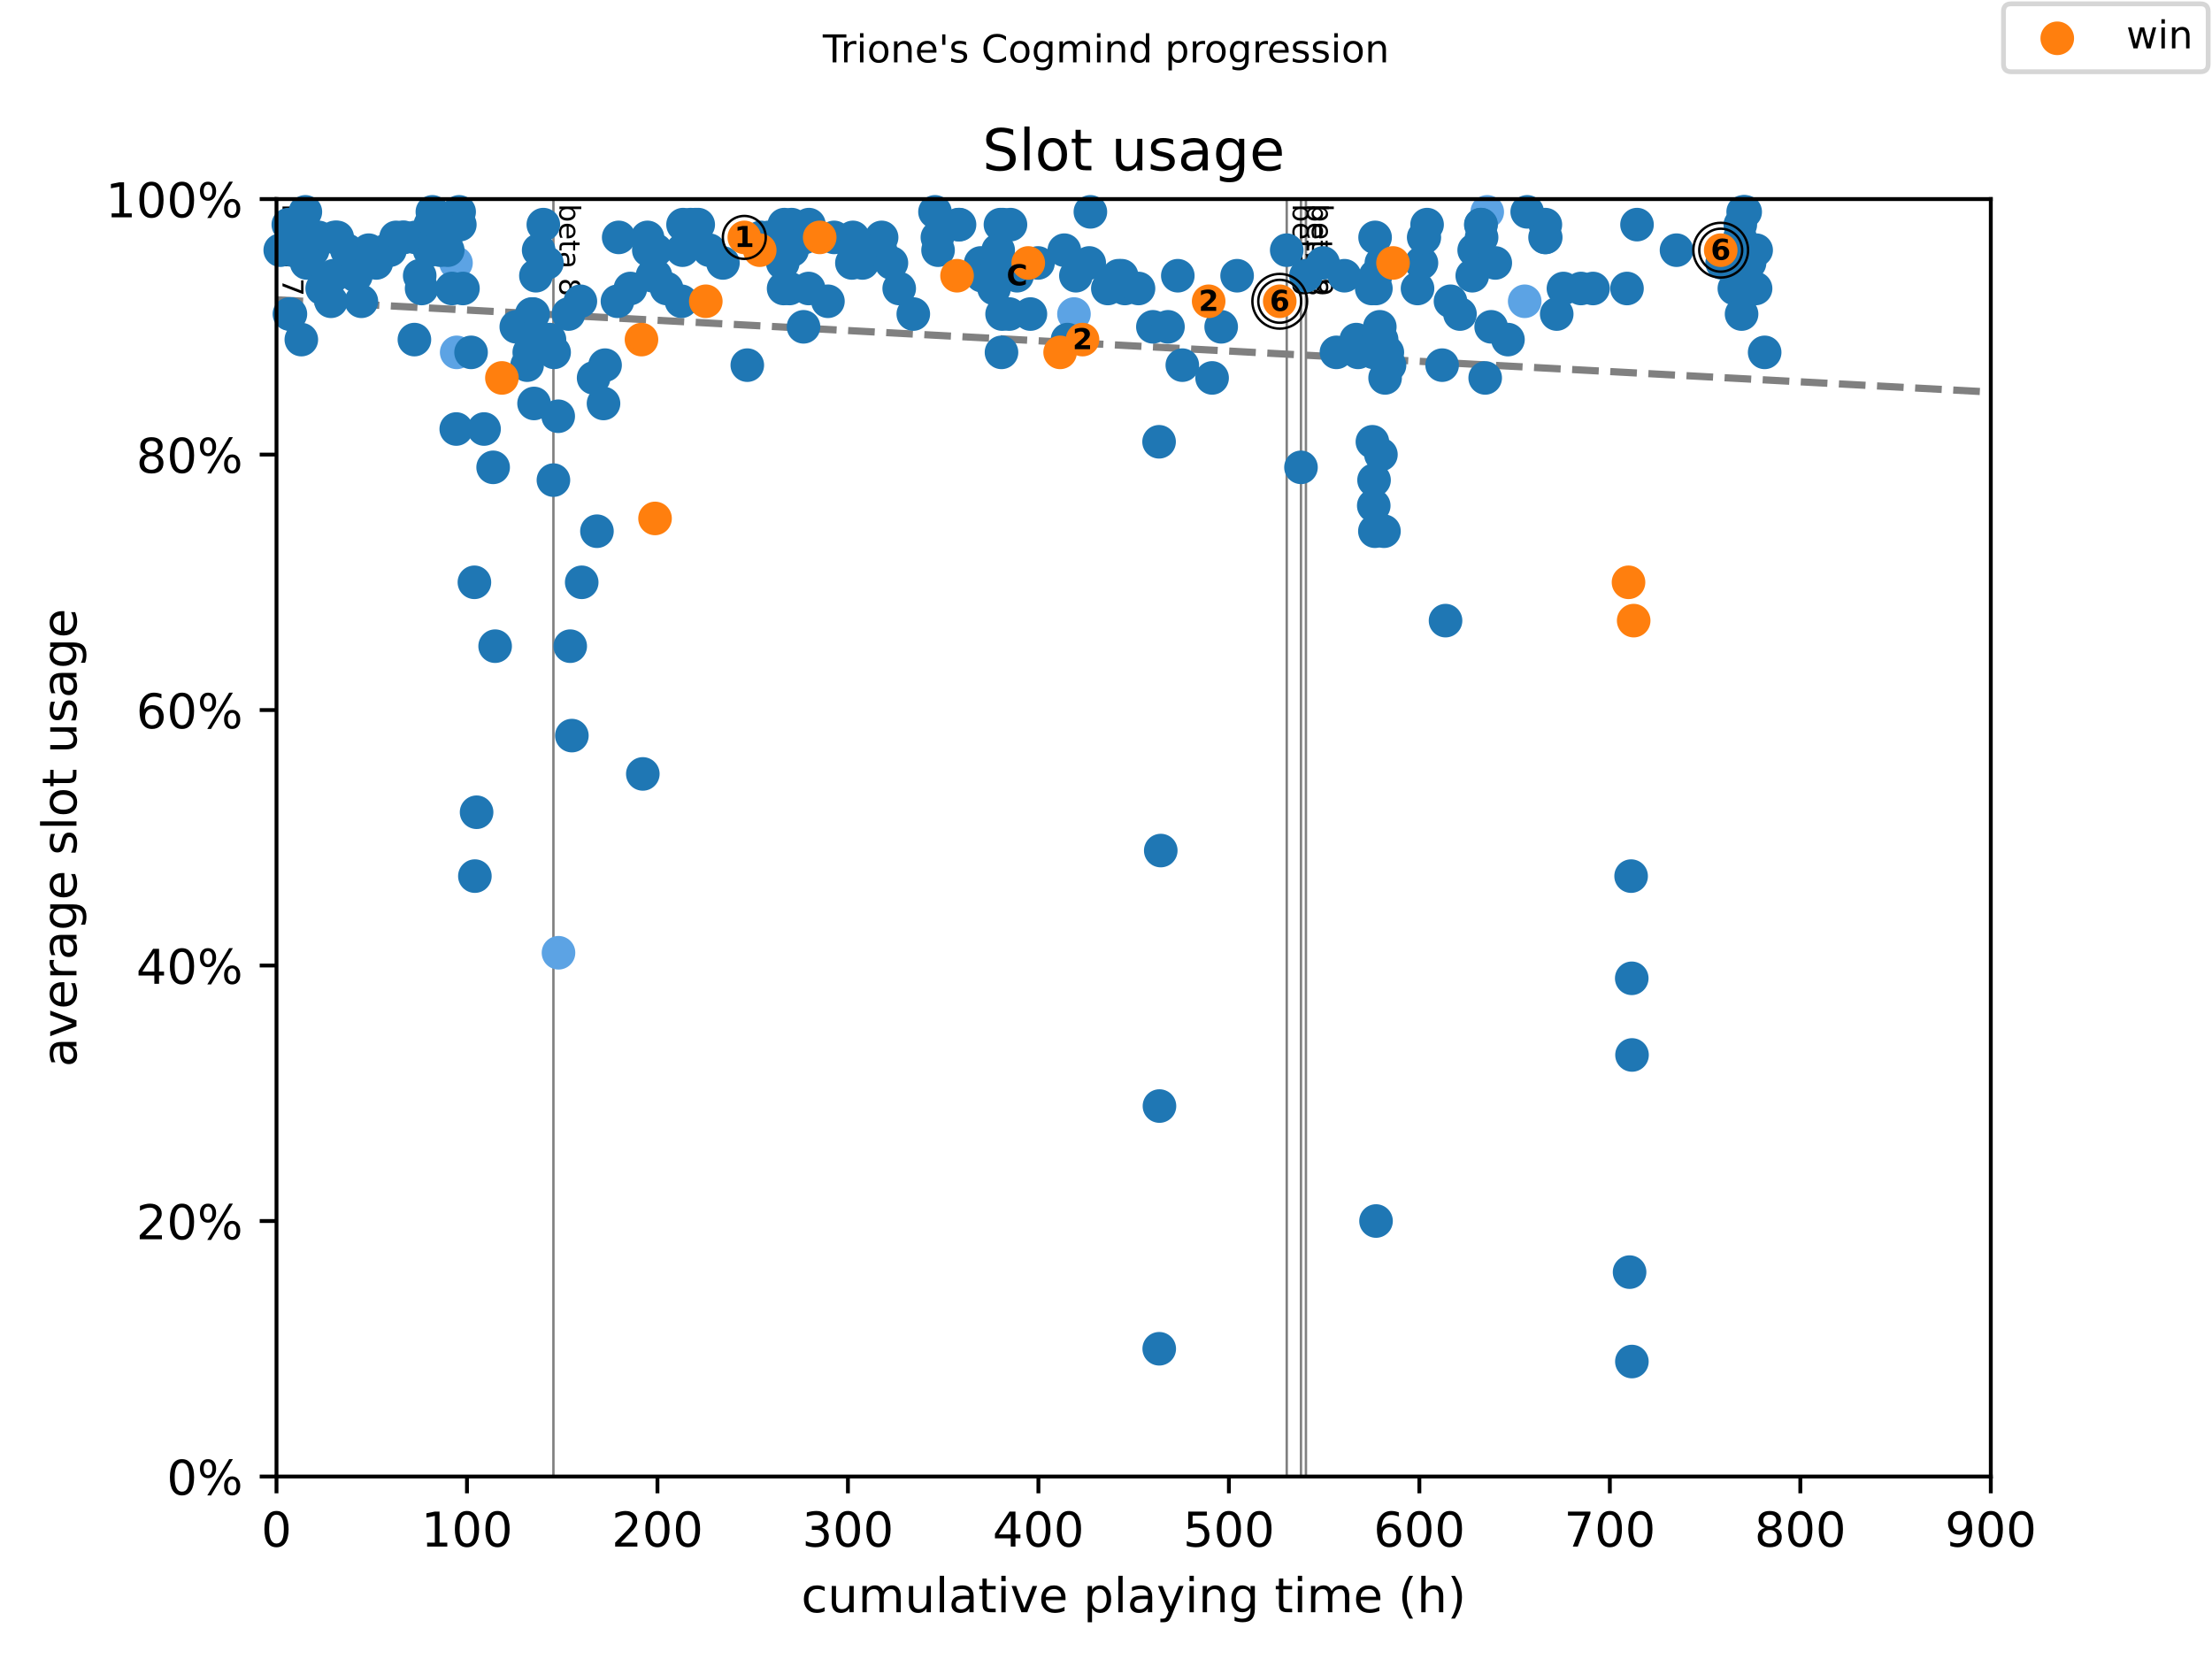 <?xml version="1.0" encoding="utf-8" standalone="no"?>
<!DOCTYPE svg PUBLIC "-//W3C//DTD SVG 1.1//EN"
  "http://www.w3.org/Graphics/SVG/1.1/DTD/svg11.dtd">
<!-- Created with matplotlib (https://matplotlib.org/) -->
<svg height="345.6pt" version="1.1" viewBox="0 0 460.8 345.6" width="460.8pt" xmlns="http://www.w3.org/2000/svg" xmlns:xlink="http://www.w3.org/1999/xlink">
 <defs>
  <style type="text/css">
*{stroke-linecap:butt;stroke-linejoin:round;}
  </style>
 </defs>
 <g id="figure_1">
  <g id="patch_1">
   <path d="M 0 345.6 
L 460.8 345.6 
L 460.8 0 
L 0 0 
z
" style="fill:#ffffff;"/>
  </g>
  <g id="axes_1">
   <g id="patch_2">
    <path d="M 57.6 307.584 
L 414.72 307.584 
L 414.72 41.472 
L 57.6 41.472 
z
" style="fill:#ffffff;"/>
   </g>
   <g id="line2d_1">
    <path clip-path="url(#pbf18cf2ade)" d="M 57.6 62.45 
L 414.72 81.673 
" style="fill:none;stroke:#808080;stroke-dasharray:5.55,2.4;stroke-dashoffset:0;stroke-width:1.5;"/>
   </g>
   <g id="line2d_2">
    <path clip-path="url(#pbf18cf2ade)" d="M 115.288 307.584 
L 115.288 41.472 
" style="fill:none;stroke:#808080;stroke-linecap:square;stroke-width:0.5;"/>
   </g>
   <g id="line2d_3">
    <path clip-path="url(#pbf18cf2ade)" d="M 268.05 307.584 
L 268.05 41.472 
" style="fill:none;stroke:#808080;stroke-linecap:square;stroke-width:0.5;"/>
   </g>
   <g id="line2d_4">
    <path clip-path="url(#pbf18cf2ade)" d="M 271.019 307.584 
L 271.019 41.472 
" style="fill:none;stroke:#808080;stroke-linecap:square;stroke-width:0.5;"/>
   </g>
   <g id="line2d_5">
    <path clip-path="url(#pbf18cf2ade)" d="M 272.05 307.584 
L 272.05 41.472 
" style="fill:none;stroke:#808080;stroke-linecap:square;stroke-width:0.5;"/>
   </g>
   <g id="text_1">
    <!-- beta 7 -->
    <defs>
     <path d="M 48.688 27.297 
Q 48.688 37.203 44.609 42.844 
Q 40.531 48.484 33.406 48.484 
Q 26.266 48.484 22.188 42.844 
Q 18.109 37.203 18.109 27.297 
Q 18.109 17.391 22.188 11.75 
Q 26.266 6.109 33.406 6.109 
Q 40.531 6.109 44.609 11.75 
Q 48.688 17.391 48.688 27.297 
z
M 18.109 46.391 
Q 20.953 51.266 25.266 53.625 
Q 29.594 56 35.594 56 
Q 45.562 56 51.781 48.094 
Q 58.016 40.188 58.016 27.297 
Q 58.016 14.406 51.781 6.484 
Q 45.562 -1.422 35.594 -1.422 
Q 29.594 -1.422 25.266 0.953 
Q 20.953 3.328 18.109 8.203 
L 18.109 0 
L 9.078 0 
L 9.078 75.984 
L 18.109 75.984 
z
" id="DejaVuSans-98"/>
     <path d="M 56.203 29.594 
L 56.203 25.203 
L 14.891 25.203 
Q 15.484 15.922 20.484 11.062 
Q 25.484 6.203 34.422 6.203 
Q 39.594 6.203 44.453 7.469 
Q 49.312 8.734 54.109 11.281 
L 54.109 2.781 
Q 49.266 0.734 44.188 -0.344 
Q 39.109 -1.422 33.891 -1.422 
Q 20.797 -1.422 13.156 6.188 
Q 5.516 13.812 5.516 26.812 
Q 5.516 40.234 12.766 48.109 
Q 20.016 56 32.328 56 
Q 43.359 56 49.781 48.891 
Q 56.203 41.797 56.203 29.594 
z
M 47.219 32.234 
Q 47.125 39.594 43.094 43.984 
Q 39.062 48.391 32.422 48.391 
Q 24.906 48.391 20.391 44.141 
Q 15.875 39.891 15.188 32.172 
z
" id="DejaVuSans-101"/>
     <path d="M 18.312 70.219 
L 18.312 54.688 
L 36.812 54.688 
L 36.812 47.703 
L 18.312 47.703 
L 18.312 18.016 
Q 18.312 11.328 20.141 9.422 
Q 21.969 7.516 27.594 7.516 
L 36.812 7.516 
L 36.812 0 
L 27.594 0 
Q 17.188 0 13.234 3.875 
Q 9.281 7.766 9.281 18.016 
L 9.281 47.703 
L 2.688 47.703 
L 2.688 54.688 
L 9.281 54.688 
L 9.281 70.219 
z
" id="DejaVuSans-116"/>
     <path d="M 34.281 27.484 
Q 23.391 27.484 19.188 25 
Q 14.984 22.516 14.984 16.5 
Q 14.984 11.719 18.141 8.906 
Q 21.297 6.109 26.703 6.109 
Q 34.188 6.109 38.703 11.406 
Q 43.219 16.703 43.219 25.484 
L 43.219 27.484 
z
M 52.203 31.203 
L 52.203 0 
L 43.219 0 
L 43.219 8.297 
Q 40.141 3.328 35.547 0.953 
Q 30.953 -1.422 24.312 -1.422 
Q 15.922 -1.422 10.953 3.297 
Q 6 8.016 6 15.922 
Q 6 25.141 12.172 29.828 
Q 18.359 34.516 30.609 34.516 
L 43.219 34.516 
L 43.219 35.406 
Q 43.219 41.609 39.141 45 
Q 35.062 48.391 27.688 48.391 
Q 23 48.391 18.547 47.266 
Q 14.109 46.141 10.016 43.891 
L 10.016 52.203 
Q 14.938 54.109 19.578 55.047 
Q 24.219 56 28.609 56 
Q 40.484 56 46.344 49.844 
Q 52.203 43.703 52.203 31.203 
z
" id="DejaVuSans-97"/>
     <path id="DejaVuSans-32"/>
     <path d="M 8.203 72.906 
L 55.078 72.906 
L 55.078 68.703 
L 28.609 0 
L 18.312 0 
L 43.219 64.594 
L 8.203 64.594 
z
" id="DejaVuSans-55"/>
    </defs>
    <g transform="translate(58.848 42.472)rotate(-270)scale(0.06 -0.06)">
     <use xlink:href="#DejaVuSans-98"/>
     <use x="63.477" xlink:href="#DejaVuSans-101"/>
     <use x="125" xlink:href="#DejaVuSans-116"/>
     <use x="164.209" xlink:href="#DejaVuSans-97"/>
     <use x="225.488" xlink:href="#DejaVuSans-32"/>
     <use x="257.275" xlink:href="#DejaVuSans-55"/>
    </g>
   </g>
   <g id="text_2">
    <!-- beta 8 -->
    <defs>
     <path d="M 31.781 34.625 
Q 24.75 34.625 20.719 30.859 
Q 16.703 27.094 16.703 20.516 
Q 16.703 13.922 20.719 10.156 
Q 24.75 6.391 31.781 6.391 
Q 38.812 6.391 42.859 10.172 
Q 46.922 13.969 46.922 20.516 
Q 46.922 27.094 42.891 30.859 
Q 38.875 34.625 31.781 34.625 
z
M 21.922 38.812 
Q 15.578 40.375 12.031 44.719 
Q 8.5 49.078 8.5 55.328 
Q 8.5 64.062 14.719 69.141 
Q 20.953 74.219 31.781 74.219 
Q 42.672 74.219 48.875 69.141 
Q 55.078 64.062 55.078 55.328 
Q 55.078 49.078 51.531 44.719 
Q 48 40.375 41.703 38.812 
Q 48.828 37.156 52.797 32.312 
Q 56.781 27.484 56.781 20.516 
Q 56.781 9.906 50.312 4.234 
Q 43.844 -1.422 31.781 -1.422 
Q 19.734 -1.422 13.25 4.234 
Q 6.781 9.906 6.781 20.516 
Q 6.781 27.484 10.781 32.312 
Q 14.797 37.156 21.922 38.812 
z
M 18.312 54.391 
Q 18.312 48.734 21.844 45.562 
Q 25.391 42.391 31.781 42.391 
Q 38.141 42.391 41.719 45.562 
Q 45.312 48.734 45.312 54.391 
Q 45.312 60.062 41.719 63.234 
Q 38.141 66.406 31.781 66.406 
Q 25.391 66.406 21.844 63.234 
Q 18.312 60.062 18.312 54.391 
z
" id="DejaVuSans-56"/>
    </defs>
    <g transform="translate(116.536 42.472)rotate(-270)scale(0.06 -0.06)">
     <use xlink:href="#DejaVuSans-98"/>
     <use x="63.477" xlink:href="#DejaVuSans-101"/>
     <use x="125" xlink:href="#DejaVuSans-116"/>
     <use x="164.209" xlink:href="#DejaVuSans-97"/>
     <use x="225.488" xlink:href="#DejaVuSans-32"/>
     <use x="257.275" xlink:href="#DejaVuSans-56"/>
    </g>
   </g>
   <g id="text_3">
    <!-- beta 9 -->
    <defs>
     <path d="M 10.984 1.516 
L 10.984 10.5 
Q 14.703 8.734 18.5 7.812 
Q 22.312 6.891 25.984 6.891 
Q 35.75 6.891 40.891 13.453 
Q 46.047 20.016 46.781 33.406 
Q 43.953 29.203 39.594 26.953 
Q 35.25 24.703 29.984 24.703 
Q 19.047 24.703 12.672 31.312 
Q 6.297 37.938 6.297 49.422 
Q 6.297 60.641 12.938 67.422 
Q 19.578 74.219 30.609 74.219 
Q 43.266 74.219 49.922 64.516 
Q 56.594 54.828 56.594 36.375 
Q 56.594 19.141 48.406 8.859 
Q 40.234 -1.422 26.422 -1.422 
Q 22.703 -1.422 18.891 -0.688 
Q 15.094 0.047 10.984 1.516 
z
M 30.609 32.422 
Q 37.25 32.422 41.125 36.953 
Q 45.016 41.5 45.016 49.422 
Q 45.016 57.281 41.125 61.844 
Q 37.25 66.406 30.609 66.406 
Q 23.969 66.406 20.094 61.844 
Q 16.219 57.281 16.219 49.422 
Q 16.219 41.5 20.094 36.953 
Q 23.969 32.422 30.609 32.422 
z
" id="DejaVuSans-57"/>
    </defs>
    <g transform="translate(269.297 42.472)rotate(-270)scale(0.06 -0.06)">
     <use xlink:href="#DejaVuSans-98"/>
     <use x="63.477" xlink:href="#DejaVuSans-101"/>
     <use x="125" xlink:href="#DejaVuSans-116"/>
     <use x="164.209" xlink:href="#DejaVuSans-97"/>
     <use x="225.488" xlink:href="#DejaVuSans-32"/>
     <use x="257.275" xlink:href="#DejaVuSans-57"/>
    </g>
   </g>
   <g id="text_4">
    <!-- beta 8 -->
    <g transform="translate(272.267 42.472)rotate(-270)scale(0.06 -0.06)">
     <use xlink:href="#DejaVuSans-98"/>
     <use x="63.477" xlink:href="#DejaVuSans-101"/>
     <use x="125" xlink:href="#DejaVuSans-116"/>
     <use x="164.209" xlink:href="#DejaVuSans-97"/>
     <use x="225.488" xlink:href="#DejaVuSans-32"/>
     <use x="257.275" xlink:href="#DejaVuSans-56"/>
    </g>
   </g>
   <g id="text_5">
    <!-- beta 9 -->
    <g transform="translate(273.298 42.472)rotate(-270)scale(0.06 -0.06)">
     <use xlink:href="#DejaVuSans-98"/>
     <use x="63.477" xlink:href="#DejaVuSans-101"/>
     <use x="125" xlink:href="#DejaVuSans-116"/>
     <use x="164.209" xlink:href="#DejaVuSans-97"/>
     <use x="225.488" xlink:href="#DejaVuSans-32"/>
     <use x="257.275" xlink:href="#DejaVuSans-57"/>
    </g>
   </g>
   <g id="PathCollection_1">
    <defs>
     <path d="M 0 3 
C 0.796 3 1.559 2.684 2.121 2.121 
C 2.684 1.559 3 0.796 3 0 
C 3 -0.796 2.684 -1.559 2.121 -2.121 
C 1.559 -2.684 0.796 -3 0 -3 
C -0.796 -3 -1.559 -2.684 -2.121 -2.121 
C -2.684 -1.559 -3 -0.796 -3 0 
C -3 0.796 -2.684 1.559 -2.121 2.121 
C -1.559 2.684 -0.796 3 0 3 
z
" id="md7cbe8c115" style="stroke:#5ca3e4;"/>
    </defs>
    <g>
     <use style="fill:#5ca3e4;stroke:#5ca3e4;" x="94.992" xlink:href="#md7cbe8c115" y="54.778"/>
     <use style="fill:#5ca3e4;stroke:#5ca3e4;" x="95.137" xlink:href="#md7cbe8c115" y="73.405"/>
     <use style="fill:#5ca3e4;stroke:#5ca3e4;" x="95.276" xlink:href="#md7cbe8c115" y="46.794"/>
     <use style="fill:#5ca3e4;stroke:#5ca3e4;" x="116.346" xlink:href="#md7cbe8c115" y="198.478"/>
     <use style="fill:#5ca3e4;stroke:#5ca3e4;" x="223.727" xlink:href="#md7cbe8c115" y="65.422"/>
     <use style="fill:#5ca3e4;stroke:#5ca3e4;" x="309.817" xlink:href="#md7cbe8c115" y="44.133"/>
     <use style="fill:#5ca3e4;stroke:#5ca3e4;" x="317.623" xlink:href="#md7cbe8c115" y="62.761"/>
    </g>
   </g>
   <g id="PathCollection_2">
    <defs>
     <path d="M 0 3 
C 0.796 3 1.559 2.684 2.121 2.121 
C 2.684 1.559 3 0.796 3 0 
C 3 -0.796 2.684 -1.559 2.121 -2.121 
C 1.559 -2.684 0.796 -3 0 -3 
C -0.796 -3 -1.559 -2.684 -2.121 -2.121 
C -2.684 -1.559 -3 -0.796 -3 0 
C -3 0.796 -2.684 1.559 -2.121 2.121 
C -1.559 2.684 -0.796 3 0 3 
z
" id="me505f48dc1" style="stroke:#1f77b4;"/>
    </defs>
    <g>
     <use style="fill:#1f77b4;stroke:#1f77b4;" x="58.38" xlink:href="#me505f48dc1" y="52.116"/>
     <use style="fill:#1f77b4;stroke:#1f77b4;" x="60.06" xlink:href="#me505f48dc1" y="46.794"/>
     <use style="fill:#1f77b4;stroke:#1f77b4;" x="60.292" xlink:href="#me505f48dc1" y="65.422"/>
     <use style="fill:#1f77b4;stroke:#1f77b4;" x="60.497" xlink:href="#me505f48dc1" y="65.422"/>
     <use style="fill:#1f77b4;stroke:#1f77b4;" x="60.946" xlink:href="#me505f48dc1" y="52.116"/>
     <use style="fill:#1f77b4;stroke:#1f77b4;" x="62.772" xlink:href="#me505f48dc1" y="70.744"/>
     <use style="fill:#1f77b4;stroke:#1f77b4;" x="63.327" xlink:href="#me505f48dc1" y="52.116"/>
     <use style="fill:#1f77b4;stroke:#1f77b4;" x="63.612" xlink:href="#me505f48dc1" y="44.133"/>
     <use style="fill:#1f77b4;stroke:#1f77b4;" x="63.889" xlink:href="#me505f48dc1" y="54.778"/>
     <use style="fill:#1f77b4;stroke:#1f77b4;" x="64.346" xlink:href="#me505f48dc1" y="49.455"/>
     <use style="fill:#1f77b4;stroke:#1f77b4;" x="65.133" xlink:href="#me505f48dc1" y="52.116"/>
     <use style="fill:#1f77b4;stroke:#1f77b4;" x="65.867" xlink:href="#me505f48dc1" y="49.455"/>
     <use style="fill:#1f77b4;stroke:#1f77b4;" x="66.363" xlink:href="#me505f48dc1" y="49.455"/>
     <use style="fill:#1f77b4;stroke:#1f77b4;" x="67.123" xlink:href="#me505f48dc1" y="60.1"/>
     <use style="fill:#1f77b4;stroke:#1f77b4;" x="68.948" xlink:href="#me505f48dc1" y="62.761"/>
     <use style="fill:#1f77b4;stroke:#1f77b4;" x="69.471" xlink:href="#me505f48dc1" y="57.439"/>
     <use style="fill:#1f77b4;stroke:#1f77b4;" x="69.749" xlink:href="#me505f48dc1" y="49.455"/>
     <use style="fill:#1f77b4;stroke:#1f77b4;" x="70.258" xlink:href="#me505f48dc1" y="49.455"/>
     <use style="fill:#1f77b4;stroke:#1f77b4;" x="72.262" xlink:href="#me505f48dc1" y="52.116"/>
     <use style="fill:#1f77b4;stroke:#1f77b4;" x="74.147" xlink:href="#me505f48dc1" y="57.439"/>
     <use style="fill:#1f77b4;stroke:#1f77b4;" x="75.284" xlink:href="#me505f48dc1" y="62.761"/>
     <use style="fill:#1f77b4;stroke:#1f77b4;" x="76.812" xlink:href="#me505f48dc1" y="52.116"/>
     <use style="fill:#1f77b4;stroke:#1f77b4;" x="78.386" xlink:href="#me505f48dc1" y="54.778"/>
     <use style="fill:#1f77b4;stroke:#1f77b4;" x="80.575" xlink:href="#me505f48dc1" y="52.116"/>
     <use style="fill:#1f77b4;stroke:#1f77b4;" x="81.236" xlink:href="#me505f48dc1" y="52.116"/>
     <use style="fill:#1f77b4;stroke:#1f77b4;" x="82.499" xlink:href="#me505f48dc1" y="49.455"/>
     <use style="fill:#1f77b4;stroke:#1f77b4;" x="83.888" xlink:href="#me505f48dc1" y="49.455"/>
     <use style="fill:#1f77b4;stroke:#1f77b4;" x="84.186" xlink:href="#me505f48dc1" y="49.455"/>
     <use style="fill:#1f77b4;stroke:#1f77b4;" x="86.328" xlink:href="#me505f48dc1" y="70.744"/>
     <use style="fill:#1f77b4;stroke:#1f77b4;" x="86.527" xlink:href="#me505f48dc1" y="49.455"/>
     <use style="fill:#1f77b4;stroke:#1f77b4;" x="87.433" xlink:href="#me505f48dc1" y="57.439"/>
     <use style="fill:#1f77b4;stroke:#1f77b4;" x="87.83" xlink:href="#me505f48dc1" y="60.1"/>
     <use style="fill:#1f77b4;stroke:#1f77b4;" x="89.489" xlink:href="#me505f48dc1" y="52.116"/>
     <use style="fill:#1f77b4;stroke:#1f77b4;" x="89.648" xlink:href="#me505f48dc1" y="46.794"/>
     <use style="fill:#1f77b4;stroke:#1f77b4;" x="90.071" xlink:href="#me505f48dc1" y="44.133"/>
     <use style="fill:#1f77b4;stroke:#1f77b4;" x="91.764" xlink:href="#me505f48dc1" y="52.116"/>
     <use style="fill:#1f77b4;stroke:#1f77b4;" x="92.889" xlink:href="#me505f48dc1" y="49.455"/>
     <use style="fill:#1f77b4;stroke:#1f77b4;" x="93.272" xlink:href="#me505f48dc1" y="52.116"/>
     <use style="fill:#1f77b4;stroke:#1f77b4;" x="94.152" xlink:href="#me505f48dc1" y="60.1"/>
     <use style="fill:#1f77b4;stroke:#1f77b4;" x="94.787" xlink:href="#me505f48dc1" y="46.794"/>
     <use style="fill:#1f77b4;stroke:#1f77b4;" x="95.045" xlink:href="#me505f48dc1" y="89.372"/>
     <use style="fill:#1f77b4;stroke:#1f77b4;" x="95.647" xlink:href="#me505f48dc1" y="44.133"/>
     <use style="fill:#1f77b4;stroke:#1f77b4;" x="95.792" xlink:href="#me505f48dc1" y="46.794"/>
     <use style="fill:#1f77b4;stroke:#1f77b4;" x="96.44" xlink:href="#me505f48dc1" y="60.1"/>
     <use style="fill:#1f77b4;stroke:#1f77b4;" x="98.133" xlink:href="#me505f48dc1" y="73.405"/>
     <use style="fill:#1f77b4;stroke:#1f77b4;" x="98.828" xlink:href="#me505f48dc1" y="121.306"/>
     <use style="fill:#1f77b4;stroke:#1f77b4;" x="98.927" xlink:href="#me505f48dc1" y="182.511"/>
     <use style="fill:#1f77b4;stroke:#1f77b4;" x="99.284" xlink:href="#me505f48dc1" y="169.206"/>
     <use style="fill:#1f77b4;stroke:#1f77b4;" x="100.838" xlink:href="#me505f48dc1" y="89.372"/>
     <use style="fill:#1f77b4;stroke:#1f77b4;" x="102.729" xlink:href="#me505f48dc1" y="97.356"/>
     <use style="fill:#1f77b4;stroke:#1f77b4;" x="103.146" xlink:href="#me505f48dc1" y="134.611"/>
     <use style="fill:#1f77b4;stroke:#1f77b4;" x="107.551" xlink:href="#me505f48dc1" y="68.083"/>
     <use style="fill:#1f77b4;stroke:#1f77b4;" x="109.812" xlink:href="#me505f48dc1" y="76.067"/>
     <use style="fill:#1f77b4;stroke:#1f77b4;" x="110.255" xlink:href="#me505f48dc1" y="73.405"/>
     <use style="fill:#1f77b4;stroke:#1f77b4;" x="110.771" xlink:href="#me505f48dc1" y="65.422"/>
     <use style="fill:#1f77b4;stroke:#1f77b4;" x="111.062" xlink:href="#me505f48dc1" y="65.422"/>
     <use style="fill:#1f77b4;stroke:#1f77b4;" x="111.254" xlink:href="#me505f48dc1" y="84.05"/>
     <use style="fill:#1f77b4;stroke:#1f77b4;" x="111.386" xlink:href="#me505f48dc1" y="70.744"/>
     <use style="fill:#1f77b4;stroke:#1f77b4;" x="111.638" xlink:href="#me505f48dc1" y="57.439"/>
     <use style="fill:#1f77b4;stroke:#1f77b4;" x="112.213" xlink:href="#me505f48dc1" y="52.116"/>
     <use style="fill:#1f77b4;stroke:#1f77b4;" x="113.185" xlink:href="#me505f48dc1" y="46.794"/>
     <use style="fill:#1f77b4;stroke:#1f77b4;" x="113.932" xlink:href="#me505f48dc1" y="54.778"/>
     <use style="fill:#1f77b4;stroke:#1f77b4;" x="114.468" xlink:href="#me505f48dc1" y="70.744"/>
     <use style="fill:#1f77b4;stroke:#1f77b4;" x="115.288" xlink:href="#me505f48dc1" y="100.017"/>
     <use style="fill:#1f77b4;stroke:#1f77b4;" x="115.434" xlink:href="#me505f48dc1" y="73.405"/>
     <use style="fill:#1f77b4;stroke:#1f77b4;" x="116.287" xlink:href="#me505f48dc1" y="86.711"/>
     <use style="fill:#1f77b4;stroke:#1f77b4;" x="118.423" xlink:href="#me505f48dc1" y="65.422"/>
     <use style="fill:#1f77b4;stroke:#1f77b4;" x="118.787" xlink:href="#me505f48dc1" y="134.611"/>
     <use style="fill:#1f77b4;stroke:#1f77b4;" x="119.13" xlink:href="#me505f48dc1" y="153.239"/>
     <use style="fill:#1f77b4;stroke:#1f77b4;" x="120.903" xlink:href="#me505f48dc1" y="62.761"/>
     <use style="fill:#1f77b4;stroke:#1f77b4;" x="121.181" xlink:href="#me505f48dc1" y="121.306"/>
     <use style="fill:#1f77b4;stroke:#1f77b4;" x="123.661" xlink:href="#me505f48dc1" y="78.728"/>
     <use style="fill:#1f77b4;stroke:#1f77b4;" x="124.355" xlink:href="#me505f48dc1" y="110.661"/>
     <use style="fill:#1f77b4;stroke:#1f77b4;" x="125.724" xlink:href="#me505f48dc1" y="84.05"/>
     <use style="fill:#1f77b4;stroke:#1f77b4;" x="126.048" xlink:href="#me505f48dc1" y="76.067"/>
     <use style="fill:#1f77b4;stroke:#1f77b4;" x="128.627" xlink:href="#me505f48dc1" y="62.761"/>
     <use style="fill:#1f77b4;stroke:#1f77b4;" x="128.885" xlink:href="#me505f48dc1" y="49.455"/>
     <use style="fill:#1f77b4;stroke:#1f77b4;" x="131.319" xlink:href="#me505f48dc1" y="60.1"/>
     <use style="fill:#1f77b4;stroke:#1f77b4;" x="133.911" xlink:href="#me505f48dc1" y="161.222"/>
     <use style="fill:#1f77b4;stroke:#1f77b4;" x="134.89" xlink:href="#me505f48dc1" y="49.455"/>
     <use style="fill:#1f77b4;stroke:#1f77b4;" x="135.161" xlink:href="#me505f48dc1" y="52.116"/>
     <use style="fill:#1f77b4;stroke:#1f77b4;" x="135.922" xlink:href="#me505f48dc1" y="57.439"/>
     <use style="fill:#1f77b4;stroke:#1f77b4;" x="136.557" xlink:href="#me505f48dc1" y="57.439"/>
     <use style="fill:#1f77b4;stroke:#1f77b4;" x="136.636" xlink:href="#me505f48dc1" y="52.116"/>
     <use style="fill:#1f77b4;stroke:#1f77b4;" x="138.871" xlink:href="#me505f48dc1" y="60.1"/>
     <use style="fill:#1f77b4;stroke:#1f77b4;" x="141.96" xlink:href="#me505f48dc1" y="62.761"/>
     <use style="fill:#1f77b4;stroke:#1f77b4;" x="142.178" xlink:href="#me505f48dc1" y="52.116"/>
     <use style="fill:#1f77b4;stroke:#1f77b4;" x="142.29" xlink:href="#me505f48dc1" y="46.794"/>
     <use style="fill:#1f77b4;stroke:#1f77b4;" x="143.878" xlink:href="#me505f48dc1" y="46.794"/>
     <use style="fill:#1f77b4;stroke:#1f77b4;" x="144.85" xlink:href="#me505f48dc1" y="46.794"/>
     <use style="fill:#1f77b4;stroke:#1f77b4;" x="145.452" xlink:href="#me505f48dc1" y="46.794"/>
     <use style="fill:#1f77b4;stroke:#1f77b4;" x="147.753" xlink:href="#me505f48dc1" y="52.116"/>
     <use style="fill:#1f77b4;stroke:#1f77b4;" x="150.603" xlink:href="#me505f48dc1" y="54.778"/>
     <use style="fill:#1f77b4;stroke:#1f77b4;" x="155.676" xlink:href="#me505f48dc1" y="76.067"/>
     <use style="fill:#1f77b4;stroke:#1f77b4;" x="158.467" xlink:href="#me505f48dc1" y="49.455"/>
     <use style="fill:#1f77b4;stroke:#1f77b4;" x="160.113" xlink:href="#me505f48dc1" y="49.455"/>
     <use style="fill:#1f77b4;stroke:#1f77b4;" x="162.739" xlink:href="#me505f48dc1" y="52.116"/>
     <use style="fill:#1f77b4;stroke:#1f77b4;" x="162.964" xlink:href="#me505f48dc1" y="49.455"/>
     <use style="fill:#1f77b4;stroke:#1f77b4;" x="163.069" xlink:href="#me505f48dc1" y="54.778"/>
     <use style="fill:#1f77b4;stroke:#1f77b4;" x="163.241" xlink:href="#me505f48dc1" y="60.1"/>
     <use style="fill:#1f77b4;stroke:#1f77b4;" x="163.374" xlink:href="#me505f48dc1" y="46.794"/>
     <use style="fill:#1f77b4;stroke:#1f77b4;" x="164.478" xlink:href="#me505f48dc1" y="60.1"/>
     <use style="fill:#1f77b4;stroke:#1f77b4;" x="164.729" xlink:href="#me505f48dc1" y="49.455"/>
     <use style="fill:#1f77b4;stroke:#1f77b4;" x="164.915" xlink:href="#me505f48dc1" y="46.794"/>
     <use style="fill:#1f77b4;stroke:#1f77b4;" x="165.014" xlink:href="#me505f48dc1" y="52.116"/>
     <use style="fill:#1f77b4;stroke:#1f77b4;" x="167.388" xlink:href="#me505f48dc1" y="68.083"/>
     <use style="fill:#1f77b4;stroke:#1f77b4;" x="167.619" xlink:href="#me505f48dc1" y="49.455"/>
     <use style="fill:#1f77b4;stroke:#1f77b4;" x="168.453" xlink:href="#me505f48dc1" y="60.1"/>
     <use style="fill:#1f77b4;stroke:#1f77b4;" x="168.519" xlink:href="#me505f48dc1" y="46.794"/>
     <use style="fill:#1f77b4;stroke:#1f77b4;" x="172.474" xlink:href="#me505f48dc1" y="62.761"/>
     <use style="fill:#1f77b4;stroke:#1f77b4;" x="173.763" xlink:href="#me505f48dc1" y="49.455"/>
     <use style="fill:#1f77b4;stroke:#1f77b4;" x="177.467" xlink:href="#me505f48dc1" y="54.778"/>
     <use style="fill:#1f77b4;stroke:#1f77b4;" x="177.678" xlink:href="#me505f48dc1" y="49.455"/>
     <use style="fill:#1f77b4;stroke:#1f77b4;" x="177.903" xlink:href="#me505f48dc1" y="52.116"/>
     <use style="fill:#1f77b4;stroke:#1f77b4;" x="179.662" xlink:href="#me505f48dc1" y="54.778"/>
     <use style="fill:#1f77b4;stroke:#1f77b4;" x="183.425" xlink:href="#me505f48dc1" y="52.116"/>
     <use style="fill:#1f77b4;stroke:#1f77b4;" x="183.657" xlink:href="#me505f48dc1" y="49.455"/>
     <use style="fill:#1f77b4;stroke:#1f77b4;" x="185.7" xlink:href="#me505f48dc1" y="54.778"/>
     <use style="fill:#1f77b4;stroke:#1f77b4;" x="187.321" xlink:href="#me505f48dc1" y="60.1"/>
     <use style="fill:#1f77b4;stroke:#1f77b4;" x="190.257" xlink:href="#me505f48dc1" y="65.422"/>
     <use style="fill:#1f77b4;stroke:#1f77b4;" x="194.774" xlink:href="#me505f48dc1" y="44.133"/>
     <use style="fill:#1f77b4;stroke:#1f77b4;" x="195.276" xlink:href="#me505f48dc1" y="49.455"/>
     <use style="fill:#1f77b4;stroke:#1f77b4;" x="195.415" xlink:href="#me505f48dc1" y="52.116"/>
     <use style="fill:#1f77b4;stroke:#1f77b4;" x="199.654" xlink:href="#me505f48dc1" y="46.794"/>
     <use style="fill:#1f77b4;stroke:#1f77b4;" x="199.886" xlink:href="#me505f48dc1" y="46.794"/>
     <use style="fill:#1f77b4;stroke:#1f77b4;" x="204.297" xlink:href="#me505f48dc1" y="54.778"/>
     <use style="fill:#1f77b4;stroke:#1f77b4;" x="204.561" xlink:href="#me505f48dc1" y="57.439"/>
     <use style="fill:#1f77b4;stroke:#1f77b4;" x="207.081" xlink:href="#me505f48dc1" y="60.1"/>
     <use style="fill:#1f77b4;stroke:#1f77b4;" x="207.941" xlink:href="#me505f48dc1" y="52.116"/>
     <use style="fill:#1f77b4;stroke:#1f77b4;" x="208.41" xlink:href="#me505f48dc1" y="46.794"/>
     <use style="fill:#1f77b4;stroke:#1f77b4;" x="208.516" xlink:href="#me505f48dc1" y="54.778"/>
     <use style="fill:#1f77b4;stroke:#1f77b4;" x="208.629" xlink:href="#me505f48dc1" y="73.405"/>
     <use style="fill:#1f77b4;stroke:#1f77b4;" x="208.754" xlink:href="#me505f48dc1" y="65.422"/>
     <use style="fill:#1f77b4;stroke:#1f77b4;" x="208.913" xlink:href="#me505f48dc1" y="46.794"/>
     <use style="fill:#1f77b4;stroke:#1f77b4;" x="210.256" xlink:href="#me505f48dc1" y="65.422"/>
     <use style="fill:#1f77b4;stroke:#1f77b4;" x="210.5" xlink:href="#me505f48dc1" y="46.794"/>
     <use style="fill:#1f77b4;stroke:#1f77b4;" x="211.876" xlink:href="#me505f48dc1" y="57.439"/>
     <use style="fill:#1f77b4;stroke:#1f77b4;" x="214.653" xlink:href="#me505f48dc1" y="65.422"/>
     <use style="fill:#1f77b4;stroke:#1f77b4;" x="216.241" xlink:href="#me505f48dc1" y="54.778"/>
     <use style="fill:#1f77b4;stroke:#1f77b4;" x="221.716" xlink:href="#me505f48dc1" y="52.116"/>
     <use style="fill:#1f77b4;stroke:#1f77b4;" x="222.384" xlink:href="#me505f48dc1" y="70.744"/>
     <use style="fill:#1f77b4;stroke:#1f77b4;" x="224.13" xlink:href="#me505f48dc1" y="57.439"/>
     <use style="fill:#1f77b4;stroke:#1f77b4;" x="226.908" xlink:href="#me505f48dc1" y="54.778"/>
     <use style="fill:#1f77b4;stroke:#1f77b4;" x="227.146" xlink:href="#me505f48dc1" y="44.133"/>
     <use style="fill:#1f77b4;stroke:#1f77b4;" x="230.783" xlink:href="#me505f48dc1" y="60.1"/>
     <use style="fill:#1f77b4;stroke:#1f77b4;" x="232.986" xlink:href="#me505f48dc1" y="57.439"/>
     <use style="fill:#1f77b4;stroke:#1f77b4;" x="233.66" xlink:href="#me505f48dc1" y="57.439"/>
     <use style="fill:#1f77b4;stroke:#1f77b4;" x="234.328" xlink:href="#me505f48dc1" y="60.1"/>
     <use style="fill:#1f77b4;stroke:#1f77b4;" x="237.172" xlink:href="#me505f48dc1" y="60.1"/>
     <use style="fill:#1f77b4;stroke:#1f77b4;" x="240.168" xlink:href="#me505f48dc1" y="68.083"/>
     <use style="fill:#1f77b4;stroke:#1f77b4;" x="241.457" xlink:href="#me505f48dc1" y="92.033"/>
     <use style="fill:#1f77b4;stroke:#1f77b4;" x="241.49" xlink:href="#me505f48dc1" y="280.973"/>
     <use style="fill:#1f77b4;stroke:#1f77b4;" x="241.537" xlink:href="#me505f48dc1" y="230.412"/>
     <use style="fill:#1f77b4;stroke:#1f77b4;" x="241.808" xlink:href="#me505f48dc1" y="177.189"/>
     <use style="fill:#1f77b4;stroke:#1f77b4;" x="243.309" xlink:href="#me505f48dc1" y="68.083"/>
     <use style="fill:#1f77b4;stroke:#1f77b4;" x="245.359" xlink:href="#me505f48dc1" y="57.439"/>
     <use style="fill:#1f77b4;stroke:#1f77b4;" x="246.298" xlink:href="#me505f48dc1" y="76.067"/>
     <use style="fill:#1f77b4;stroke:#1f77b4;" x="252.502" xlink:href="#me505f48dc1" y="78.728"/>
     <use style="fill:#1f77b4;stroke:#1f77b4;" x="254.393" xlink:href="#me505f48dc1" y="68.083"/>
     <use style="fill:#1f77b4;stroke:#1f77b4;" x="257.713" xlink:href="#me505f48dc1" y="57.439"/>
     <use style="fill:#1f77b4;stroke:#1f77b4;" x="268.05" xlink:href="#me505f48dc1" y="52.116"/>
     <use style="fill:#1f77b4;stroke:#1f77b4;" x="271.019" xlink:href="#me505f48dc1" y="97.356"/>
     <use style="fill:#1f77b4;stroke:#1f77b4;" x="272.05" xlink:href="#me505f48dc1" y="57.439"/>
     <use style="fill:#1f77b4;stroke:#1f77b4;" x="275.627" xlink:href="#me505f48dc1" y="54.778"/>
     <use style="fill:#1f77b4;stroke:#1f77b4;" x="278.4" xlink:href="#me505f48dc1" y="73.405"/>
     <use style="fill:#1f77b4;stroke:#1f77b4;" x="280.074" xlink:href="#me505f48dc1" y="57.439"/>
     <use style="fill:#1f77b4;stroke:#1f77b4;" x="282.538" xlink:href="#me505f48dc1" y="70.744"/>
     <use style="fill:#1f77b4;stroke:#1f77b4;" x="282.905" xlink:href="#me505f48dc1" y="73.405"/>
     <use style="fill:#1f77b4;stroke:#1f77b4;" x="285.756" xlink:href="#me505f48dc1" y="60.1"/>
     <use style="fill:#1f77b4;stroke:#1f77b4;" x="285.896" xlink:href="#me505f48dc1" y="92.033"/>
     <use style="fill:#1f77b4;stroke:#1f77b4;" x="286.125" xlink:href="#me505f48dc1" y="73.405"/>
     <use style="fill:#1f77b4;stroke:#1f77b4;" x="286.178" xlink:href="#me505f48dc1" y="105.339"/>
     <use style="fill:#1f77b4;stroke:#1f77b4;" x="286.239" xlink:href="#me505f48dc1" y="100.017"/>
     <use style="fill:#1f77b4;stroke:#1f77b4;" x="286.413" xlink:href="#me505f48dc1" y="110.661"/>
     <use style="fill:#1f77b4;stroke:#1f77b4;" x="286.458" xlink:href="#me505f48dc1" y="49.455"/>
     <use style="fill:#1f77b4;stroke:#1f77b4;" x="286.56" xlink:href="#me505f48dc1" y="57.439"/>
     <use style="fill:#1f77b4;stroke:#1f77b4;" x="286.622" xlink:href="#me505f48dc1" y="60.1"/>
     <use style="fill:#1f77b4;stroke:#1f77b4;" x="286.652" xlink:href="#me505f48dc1" y="254.362"/>
     <use style="fill:#1f77b4;stroke:#1f77b4;" x="287.44" xlink:href="#me505f48dc1" y="68.083"/>
     <use style="fill:#1f77b4;stroke:#1f77b4;" x="287.672" xlink:href="#me505f48dc1" y="94.694"/>
     <use style="fill:#1f77b4;stroke:#1f77b4;" x="287.763" xlink:href="#me505f48dc1" y="54.778"/>
     <use style="fill:#1f77b4;stroke:#1f77b4;" x="287.821" xlink:href="#me505f48dc1" y="70.744"/>
     <use style="fill:#1f77b4;stroke:#1f77b4;" x="288.307" xlink:href="#me505f48dc1" y="110.661"/>
     <use style="fill:#1f77b4;stroke:#1f77b4;" x="288.542" xlink:href="#me505f48dc1" y="78.728"/>
     <use style="fill:#1f77b4;stroke:#1f77b4;" x="289.01" xlink:href="#me505f48dc1" y="73.405"/>
     <use style="fill:#1f77b4;stroke:#1f77b4;" x="289.467" xlink:href="#me505f48dc1" y="76.067"/>
     <use style="fill:#1f77b4;stroke:#1f77b4;" x="295.298" xlink:href="#me505f48dc1" y="60.1"/>
     <use style="fill:#1f77b4;stroke:#1f77b4;" x="296.116" xlink:href="#me505f48dc1" y="54.778"/>
     <use style="fill:#1f77b4;stroke:#1f77b4;" x="296.583" xlink:href="#me505f48dc1" y="49.455"/>
     <use style="fill:#1f77b4;stroke:#1f77b4;" x="296.714" xlink:href="#me505f48dc1" y="49.455"/>
     <use style="fill:#1f77b4;stroke:#1f77b4;" x="297.287" xlink:href="#me505f48dc1" y="46.794"/>
     <use style="fill:#1f77b4;stroke:#1f77b4;" x="300.423" xlink:href="#me505f48dc1" y="76.067"/>
     <use style="fill:#1f77b4;stroke:#1f77b4;" x="301.133" xlink:href="#me505f48dc1" y="129.289"/>
     <use style="fill:#1f77b4;stroke:#1f77b4;" x="302.165" xlink:href="#me505f48dc1" y="62.761"/>
     <use style="fill:#1f77b4;stroke:#1f77b4;" x="304.14" xlink:href="#me505f48dc1" y="65.422"/>
     <use style="fill:#1f77b4;stroke:#1f77b4;" x="306.699" xlink:href="#me505f48dc1" y="57.439"/>
     <use style="fill:#1f77b4;stroke:#1f77b4;" x="307.098" xlink:href="#me505f48dc1" y="52.116"/>
     <use style="fill:#1f77b4;stroke:#1f77b4;" x="308.342" xlink:href="#me505f48dc1" y="54.778"/>
     <use style="fill:#1f77b4;stroke:#1f77b4;" x="308.474" xlink:href="#me505f48dc1" y="46.794"/>
     <use style="fill:#1f77b4;stroke:#1f77b4;" x="308.537" xlink:href="#me505f48dc1" y="46.794"/>
     <use style="fill:#1f77b4;stroke:#1f77b4;" x="308.643" xlink:href="#me505f48dc1" y="49.455"/>
     <use style="fill:#1f77b4;stroke:#1f77b4;" x="309.393" xlink:href="#me505f48dc1" y="78.728"/>
     <use style="fill:#1f77b4;stroke:#1f77b4;" x="310.636" xlink:href="#me505f48dc1" y="68.083"/>
     <use style="fill:#1f77b4;stroke:#1f77b4;" x="311.495" xlink:href="#me505f48dc1" y="54.778"/>
     <use style="fill:#1f77b4;stroke:#1f77b4;" x="314.137" xlink:href="#me505f48dc1" y="70.744"/>
     <use style="fill:#1f77b4;stroke:#1f77b4;" x="318.143" xlink:href="#me505f48dc1" y="44.133"/>
     <use style="fill:#1f77b4;stroke:#1f77b4;" x="321.866" xlink:href="#me505f48dc1" y="49.455"/>
     <use style="fill:#1f77b4;stroke:#1f77b4;" x="321.928" xlink:href="#me505f48dc1" y="46.794"/>
     <use style="fill:#1f77b4;stroke:#1f77b4;" x="322.003" xlink:href="#me505f48dc1" y="49.455"/>
     <use style="fill:#1f77b4;stroke:#1f77b4;" x="324.293" xlink:href="#me505f48dc1" y="65.422"/>
     <use style="fill:#1f77b4;stroke:#1f77b4;" x="325.693" xlink:href="#me505f48dc1" y="60.1"/>
     <use style="fill:#1f77b4;stroke:#1f77b4;" x="329.338" xlink:href="#me505f48dc1" y="60.1"/>
     <use style="fill:#1f77b4;stroke:#1f77b4;" x="331.855" xlink:href="#me505f48dc1" y="60.1"/>
     <use style="fill:#1f77b4;stroke:#1f77b4;" x="338.932" xlink:href="#me505f48dc1" y="60.1"/>
     <use style="fill:#1f77b4;stroke:#1f77b4;" x="339.472" xlink:href="#me505f48dc1" y="265.006"/>
     <use style="fill:#1f77b4;stroke:#1f77b4;" x="339.791" xlink:href="#me505f48dc1" y="182.511"/>
     <use style="fill:#1f77b4;stroke:#1f77b4;" x="339.923" xlink:href="#me505f48dc1" y="203.8"/>
     <use style="fill:#1f77b4;stroke:#1f77b4;" x="339.951" xlink:href="#me505f48dc1" y="283.634"/>
     <use style="fill:#1f77b4;stroke:#1f77b4;" x="339.979" xlink:href="#me505f48dc1" y="219.767"/>
     <use style="fill:#1f77b4;stroke:#1f77b4;" x="341.019" xlink:href="#me505f48dc1" y="46.794"/>
     <use style="fill:#1f77b4;stroke:#1f77b4;" x="349.248" xlink:href="#me505f48dc1" y="52.116"/>
     <use style="fill:#1f77b4;stroke:#1f77b4;" x="358.755" xlink:href="#me505f48dc1" y="54.778"/>
     <use style="fill:#1f77b4;stroke:#1f77b4;" x="361.298" xlink:href="#me505f48dc1" y="60.1"/>
     <use style="fill:#1f77b4;stroke:#1f77b4;" x="361.455" xlink:href="#me505f48dc1" y="54.778"/>
     <use style="fill:#1f77b4;stroke:#1f77b4;" x="361.72" xlink:href="#me505f48dc1" y="60.1"/>
     <use style="fill:#1f77b4;stroke:#1f77b4;" x="362.119" xlink:href="#me505f48dc1" y="54.778"/>
     <use style="fill:#1f77b4;stroke:#1f77b4;" x="362.218" xlink:href="#me505f48dc1" y="52.116"/>
     <use style="fill:#1f77b4;stroke:#1f77b4;" x="362.468" xlink:href="#me505f48dc1" y="49.455"/>
     <use style="fill:#1f77b4;stroke:#1f77b4;" x="362.539" xlink:href="#me505f48dc1" y="46.794"/>
     <use style="fill:#1f77b4;stroke:#1f77b4;" x="362.801" xlink:href="#me505f48dc1" y="65.422"/>
     <use style="fill:#1f77b4;stroke:#1f77b4;" x="363.134" xlink:href="#me505f48dc1" y="44.133"/>
     <use style="fill:#1f77b4;stroke:#1f77b4;" x="363.555" xlink:href="#me505f48dc1" y="44.133"/>
     <use style="fill:#1f77b4;stroke:#1f77b4;" x="364.408" xlink:href="#me505f48dc1" y="52.116"/>
     <use style="fill:#1f77b4;stroke:#1f77b4;" x="364.466" xlink:href="#me505f48dc1" y="54.778"/>
     <use style="fill:#1f77b4;stroke:#1f77b4;" x="365.72" xlink:href="#me505f48dc1" y="60.1"/>
     <use style="fill:#1f77b4;stroke:#1f77b4;" x="365.839" xlink:href="#me505f48dc1" y="52.116"/>
     <use style="fill:#1f77b4;stroke:#1f77b4;" x="367.61" xlink:href="#me505f48dc1" y="73.405"/>
    </g>
   </g>
   <g id="PathCollection_3">
    <defs>
     <path d="M 0 3 
C 0.796 3 1.559 2.684 2.121 2.121 
C 2.684 1.559 3 0.796 3 0 
C 3 -0.796 2.684 -1.559 2.121 -2.121 
C 1.559 -2.684 0.796 -3 0 -3 
C -0.796 -3 -1.559 -2.684 -2.121 -2.121 
C -2.684 -1.559 -3 -0.796 -3 0 
C -3 0.796 -2.684 1.559 -2.121 2.121 
C -1.559 2.684 -0.796 3 0 3 
z
" id="md3fb36664f" style="stroke:#ff7f0e;"/>
    </defs>
    <g>
     <use style="fill:#ff7f0e;stroke:#ff7f0e;" x="104.555" xlink:href="#md3fb36664f" y="78.728"/>
     <use style="fill:#ff7f0e;stroke:#ff7f0e;" x="133.633" xlink:href="#md3fb36664f" y="70.744"/>
     <use style="fill:#ff7f0e;stroke:#ff7f0e;" x="136.457" xlink:href="#md3fb36664f" y="108"/>
     <use style="fill:#ff7f0e;stroke:#ff7f0e;" x="147.032" xlink:href="#md3fb36664f" y="62.761"/>
     <use style="fill:#ff7f0e;stroke:#ff7f0e;" x="155.054" xlink:href="#md3fb36664f" y="49.455"/>
     <use style="fill:#ff7f0e;stroke:#ff7f0e;" x="158.268" xlink:href="#md3fb36664f" y="52.116"/>
     <use style="fill:#ff7f0e;stroke:#ff7f0e;" x="170.761" xlink:href="#md3fb36664f" y="49.455"/>
     <use style="fill:#ff7f0e;stroke:#ff7f0e;" x="199.37" xlink:href="#md3fb36664f" y="57.439"/>
     <use style="fill:#ff7f0e;stroke:#ff7f0e;" x="214.204" xlink:href="#md3fb36664f" y="54.778"/>
     <use style="fill:#ff7f0e;stroke:#ff7f0e;" x="220.844" xlink:href="#md3fb36664f" y="73.405"/>
     <use style="fill:#ff7f0e;stroke:#ff7f0e;" x="225.513" xlink:href="#md3fb36664f" y="70.744"/>
     <use style="fill:#ff7f0e;stroke:#ff7f0e;" x="251.787" xlink:href="#md3fb36664f" y="62.761"/>
     <use style="fill:#ff7f0e;stroke:#ff7f0e;" x="266.595" xlink:href="#md3fb36664f" y="62.761"/>
     <use style="fill:#ff7f0e;stroke:#ff7f0e;" x="290.191" xlink:href="#md3fb36664f" y="54.778"/>
     <use style="fill:#ff7f0e;stroke:#ff7f0e;" x="339.25" xlink:href="#md3fb36664f" y="121.306"/>
     <use style="fill:#ff7f0e;stroke:#ff7f0e;" x="340.325" xlink:href="#md3fb36664f" y="129.289"/>
     <use style="fill:#ff7f0e;stroke:#ff7f0e;" x="358.458" xlink:href="#md3fb36664f" y="52.116"/>
    </g>
   </g>
   <g id="PathCollection_4">
    <defs>
     <path d="M 0 4.472 
C 1.186 4.472 2.324 4.001 3.162 3.162 
C 4.001 2.324 4.472 1.186 4.472 0 
C 4.472 -1.186 4.001 -2.324 3.162 -3.162 
C 2.324 -4.001 1.186 -4.472 0 -4.472 
C -1.186 -4.472 -2.324 -4.001 -3.162 -3.162 
C -4.001 -2.324 -4.472 -1.186 -4.472 0 
C -4.472 1.186 -4.001 2.324 -3.162 3.162 
C -2.324 4.001 -1.186 4.472 0 4.472 
z
" id="C0_0_512c9ad12c"/>
    </defs>
    <use style="fill:none;stroke:#000000;stroke-width:0.5;" x="155.054" xlink:href="#C0_0_512c9ad12c" y="49.455"/>
    <use style="fill:none;stroke:#000000;stroke-width:0.5;" x="266.595" xlink:href="#C0_0_512c9ad12c" y="62.761"/>
    <use style="fill:none;stroke:#000000;stroke-width:0.5;" x="358.458" xlink:href="#C0_0_512c9ad12c" y="52.116"/>
   </g>
   <g id="PathCollection_5">
    <defs>
     <path d="M 0 5.701 
C 1.512 5.701 2.962 5.1 4.031 4.031 
C 5.1 2.962 5.701 1.512 5.701 0 
C 5.701 -1.512 5.1 -2.962 4.031 -4.031 
C 2.962 -5.1 1.512 -5.701 0 -5.701 
C -1.512 -5.701 -2.962 -5.1 -4.031 -4.031 
C -5.1 -2.962 -5.701 -1.512 -5.701 0 
C -5.701 1.512 -5.1 2.962 -4.031 4.031 
C -2.962 5.1 -1.512 5.701 0 5.701 
z
" id="C1_0_806f432f2e"/>
    </defs>
    <use style="fill:none;stroke:#000000;stroke-width:0.5;" x="266.595" xlink:href="#C1_0_806f432f2e" y="62.761"/>
    <use style="fill:none;stroke:#000000;stroke-width:0.5;" x="358.458" xlink:href="#C1_0_806f432f2e" y="52.116"/>
   </g>
   <g id="matplotlib.axis_1">
    <g id="xtick_1">
     <g id="line2d_6">
      <defs>
       <path d="M 0 0 
L 0 3.5 
" id="m6273b2e4a9" style="stroke:#000000;stroke-width:0.8;"/>
      </defs>
      <g>
       <use style="stroke:#000000;stroke-width:0.8;" x="57.6" xlink:href="#m6273b2e4a9" y="307.584"/>
      </g>
     </g>
     <g id="text_6">
      <!-- 0 -->
      <defs>
       <path d="M 31.781 66.406 
Q 24.172 66.406 20.328 58.906 
Q 16.5 51.422 16.5 36.375 
Q 16.5 21.391 20.328 13.891 
Q 24.172 6.391 31.781 6.391 
Q 39.453 6.391 43.281 13.891 
Q 47.125 21.391 47.125 36.375 
Q 47.125 51.422 43.281 58.906 
Q 39.453 66.406 31.781 66.406 
z
M 31.781 74.219 
Q 44.047 74.219 50.516 64.516 
Q 56.984 54.828 56.984 36.375 
Q 56.984 17.969 50.516 8.266 
Q 44.047 -1.422 31.781 -1.422 
Q 19.531 -1.422 13.062 8.266 
Q 6.594 17.969 6.594 36.375 
Q 6.594 54.828 13.062 64.516 
Q 19.531 74.219 31.781 74.219 
z
" id="DejaVuSans-48"/>
      </defs>
      <g transform="translate(54.419 322.182)scale(0.1 -0.1)">
       <use xlink:href="#DejaVuSans-48"/>
      </g>
     </g>
    </g>
    <g id="xtick_2">
     <g id="line2d_7">
      <g>
       <use style="stroke:#000000;stroke-width:0.8;" x="97.28" xlink:href="#m6273b2e4a9" y="307.584"/>
      </g>
     </g>
     <g id="text_7">
      <!-- 100 -->
      <defs>
       <path d="M 12.406 8.297 
L 28.516 8.297 
L 28.516 63.922 
L 10.984 60.406 
L 10.984 69.391 
L 28.422 72.906 
L 38.281 72.906 
L 38.281 8.297 
L 54.391 8.297 
L 54.391 0 
L 12.406 0 
z
" id="DejaVuSans-49"/>
      </defs>
      <g transform="translate(87.736 322.182)scale(0.1 -0.1)">
       <use xlink:href="#DejaVuSans-49"/>
       <use x="63.623" xlink:href="#DejaVuSans-48"/>
       <use x="127.246" xlink:href="#DejaVuSans-48"/>
      </g>
     </g>
    </g>
    <g id="xtick_3">
     <g id="line2d_8">
      <g>
       <use style="stroke:#000000;stroke-width:0.8;" x="136.96" xlink:href="#m6273b2e4a9" y="307.584"/>
      </g>
     </g>
     <g id="text_8">
      <!-- 200 -->
      <defs>
       <path d="M 19.188 8.297 
L 53.609 8.297 
L 53.609 0 
L 7.328 0 
L 7.328 8.297 
Q 12.938 14.109 22.625 23.891 
Q 32.328 33.688 34.812 36.531 
Q 39.547 41.844 41.422 45.531 
Q 43.312 49.219 43.312 52.781 
Q 43.312 58.594 39.234 62.25 
Q 35.156 65.922 28.609 65.922 
Q 23.969 65.922 18.812 64.312 
Q 13.672 62.703 7.812 59.422 
L 7.812 69.391 
Q 13.766 71.781 18.938 73 
Q 24.125 74.219 28.422 74.219 
Q 39.75 74.219 46.484 68.547 
Q 53.219 62.891 53.219 53.422 
Q 53.219 48.922 51.531 44.891 
Q 49.859 40.875 45.406 35.406 
Q 44.188 33.984 37.641 27.219 
Q 31.109 20.453 19.188 8.297 
z
" id="DejaVuSans-50"/>
      </defs>
      <g transform="translate(127.416 322.182)scale(0.1 -0.1)">
       <use xlink:href="#DejaVuSans-50"/>
       <use x="63.623" xlink:href="#DejaVuSans-48"/>
       <use x="127.246" xlink:href="#DejaVuSans-48"/>
      </g>
     </g>
    </g>
    <g id="xtick_4">
     <g id="line2d_9">
      <g>
       <use style="stroke:#000000;stroke-width:0.8;" x="176.64" xlink:href="#m6273b2e4a9" y="307.584"/>
      </g>
     </g>
     <g id="text_9">
      <!-- 300 -->
      <defs>
       <path d="M 40.578 39.312 
Q 47.656 37.797 51.625 33 
Q 55.609 28.219 55.609 21.188 
Q 55.609 10.406 48.188 4.484 
Q 40.766 -1.422 27.094 -1.422 
Q 22.516 -1.422 17.656 -0.516 
Q 12.797 0.391 7.625 2.203 
L 7.625 11.719 
Q 11.719 9.328 16.594 8.109 
Q 21.484 6.891 26.812 6.891 
Q 36.078 6.891 40.938 10.547 
Q 45.797 14.203 45.797 21.188 
Q 45.797 27.641 41.281 31.266 
Q 36.766 34.906 28.719 34.906 
L 20.219 34.906 
L 20.219 43.016 
L 29.109 43.016 
Q 36.375 43.016 40.234 45.922 
Q 44.094 48.828 44.094 54.297 
Q 44.094 59.906 40.109 62.906 
Q 36.141 65.922 28.719 65.922 
Q 24.656 65.922 20.016 65.031 
Q 15.375 64.156 9.812 62.312 
L 9.812 71.094 
Q 15.438 72.656 20.344 73.438 
Q 25.25 74.219 29.594 74.219 
Q 40.828 74.219 47.359 69.109 
Q 53.906 64.016 53.906 55.328 
Q 53.906 49.266 50.438 45.094 
Q 46.969 40.922 40.578 39.312 
z
" id="DejaVuSans-51"/>
      </defs>
      <g transform="translate(167.096 322.182)scale(0.1 -0.1)">
       <use xlink:href="#DejaVuSans-51"/>
       <use x="63.623" xlink:href="#DejaVuSans-48"/>
       <use x="127.246" xlink:href="#DejaVuSans-48"/>
      </g>
     </g>
    </g>
    <g id="xtick_5">
     <g id="line2d_10">
      <g>
       <use style="stroke:#000000;stroke-width:0.8;" x="216.32" xlink:href="#m6273b2e4a9" y="307.584"/>
      </g>
     </g>
     <g id="text_10">
      <!-- 400 -->
      <defs>
       <path d="M 37.797 64.312 
L 12.891 25.391 
L 37.797 25.391 
z
M 35.203 72.906 
L 47.609 72.906 
L 47.609 25.391 
L 58.016 25.391 
L 58.016 17.188 
L 47.609 17.188 
L 47.609 0 
L 37.797 0 
L 37.797 17.188 
L 4.891 17.188 
L 4.891 26.703 
z
" id="DejaVuSans-52"/>
      </defs>
      <g transform="translate(206.776 322.182)scale(0.1 -0.1)">
       <use xlink:href="#DejaVuSans-52"/>
       <use x="63.623" xlink:href="#DejaVuSans-48"/>
       <use x="127.246" xlink:href="#DejaVuSans-48"/>
      </g>
     </g>
    </g>
    <g id="xtick_6">
     <g id="line2d_11">
      <g>
       <use style="stroke:#000000;stroke-width:0.8;" x="256" xlink:href="#m6273b2e4a9" y="307.584"/>
      </g>
     </g>
     <g id="text_11">
      <!-- 500 -->
      <defs>
       <path d="M 10.797 72.906 
L 49.516 72.906 
L 49.516 64.594 
L 19.828 64.594 
L 19.828 46.734 
Q 21.969 47.469 24.109 47.828 
Q 26.266 48.188 28.422 48.188 
Q 40.625 48.188 47.75 41.5 
Q 54.891 34.812 54.891 23.391 
Q 54.891 11.625 47.562 5.094 
Q 40.234 -1.422 26.906 -1.422 
Q 22.312 -1.422 17.547 -0.641 
Q 12.797 0.141 7.719 1.703 
L 7.719 11.625 
Q 12.109 9.234 16.797 8.062 
Q 21.484 6.891 26.703 6.891 
Q 35.156 6.891 40.078 11.328 
Q 45.016 15.766 45.016 23.391 
Q 45.016 31 40.078 35.438 
Q 35.156 39.891 26.703 39.891 
Q 22.75 39.891 18.812 39.016 
Q 14.891 38.141 10.797 36.281 
z
" id="DejaVuSans-53"/>
      </defs>
      <g transform="translate(246.456 322.182)scale(0.1 -0.1)">
       <use xlink:href="#DejaVuSans-53"/>
       <use x="63.623" xlink:href="#DejaVuSans-48"/>
       <use x="127.246" xlink:href="#DejaVuSans-48"/>
      </g>
     </g>
    </g>
    <g id="xtick_7">
     <g id="line2d_12">
      <g>
       <use style="stroke:#000000;stroke-width:0.8;" x="295.68" xlink:href="#m6273b2e4a9" y="307.584"/>
      </g>
     </g>
     <g id="text_12">
      <!-- 600 -->
      <defs>
       <path d="M 33.016 40.375 
Q 26.375 40.375 22.484 35.828 
Q 18.609 31.297 18.609 23.391 
Q 18.609 15.531 22.484 10.953 
Q 26.375 6.391 33.016 6.391 
Q 39.656 6.391 43.531 10.953 
Q 47.406 15.531 47.406 23.391 
Q 47.406 31.297 43.531 35.828 
Q 39.656 40.375 33.016 40.375 
z
M 52.594 71.297 
L 52.594 62.312 
Q 48.875 64.062 45.094 64.984 
Q 41.312 65.922 37.594 65.922 
Q 27.828 65.922 22.672 59.328 
Q 17.531 52.734 16.797 39.406 
Q 19.672 43.656 24.016 45.922 
Q 28.375 48.188 33.594 48.188 
Q 44.578 48.188 50.953 41.516 
Q 57.328 34.859 57.328 23.391 
Q 57.328 12.156 50.688 5.359 
Q 44.047 -1.422 33.016 -1.422 
Q 20.359 -1.422 13.672 8.266 
Q 6.984 17.969 6.984 36.375 
Q 6.984 53.656 15.188 63.938 
Q 23.391 74.219 37.203 74.219 
Q 40.922 74.219 44.703 73.484 
Q 48.484 72.75 52.594 71.297 
z
" id="DejaVuSans-54"/>
      </defs>
      <g transform="translate(286.136 322.182)scale(0.1 -0.1)">
       <use xlink:href="#DejaVuSans-54"/>
       <use x="63.623" xlink:href="#DejaVuSans-48"/>
       <use x="127.246" xlink:href="#DejaVuSans-48"/>
      </g>
     </g>
    </g>
    <g id="xtick_8">
     <g id="line2d_13">
      <g>
       <use style="stroke:#000000;stroke-width:0.8;" x="335.36" xlink:href="#m6273b2e4a9" y="307.584"/>
      </g>
     </g>
     <g id="text_13">
      <!-- 700 -->
      <g transform="translate(325.816 322.182)scale(0.1 -0.1)">
       <use xlink:href="#DejaVuSans-55"/>
       <use x="63.623" xlink:href="#DejaVuSans-48"/>
       <use x="127.246" xlink:href="#DejaVuSans-48"/>
      </g>
     </g>
    </g>
    <g id="xtick_9">
     <g id="line2d_14">
      <g>
       <use style="stroke:#000000;stroke-width:0.8;" x="375.04" xlink:href="#m6273b2e4a9" y="307.584"/>
      </g>
     </g>
     <g id="text_14">
      <!-- 800 -->
      <g transform="translate(365.496 322.182)scale(0.1 -0.1)">
       <use xlink:href="#DejaVuSans-56"/>
       <use x="63.623" xlink:href="#DejaVuSans-48"/>
       <use x="127.246" xlink:href="#DejaVuSans-48"/>
      </g>
     </g>
    </g>
    <g id="xtick_10">
     <g id="line2d_15">
      <g>
       <use style="stroke:#000000;stroke-width:0.8;" x="414.72" xlink:href="#m6273b2e4a9" y="307.584"/>
      </g>
     </g>
     <g id="text_15">
      <!-- 900 -->
      <g transform="translate(405.176 322.182)scale(0.1 -0.1)">
       <use xlink:href="#DejaVuSans-57"/>
       <use x="63.623" xlink:href="#DejaVuSans-48"/>
       <use x="127.246" xlink:href="#DejaVuSans-48"/>
      </g>
     </g>
    </g>
    <g id="text_16">
     <!-- cumulative playing time (h) -->
     <defs>
      <path d="M 48.781 52.594 
L 48.781 44.188 
Q 44.969 46.297 41.141 47.344 
Q 37.312 48.391 33.406 48.391 
Q 24.656 48.391 19.812 42.844 
Q 14.984 37.312 14.984 27.297 
Q 14.984 17.281 19.812 11.734 
Q 24.656 6.203 33.406 6.203 
Q 37.312 6.203 41.141 7.25 
Q 44.969 8.297 48.781 10.406 
L 48.781 2.094 
Q 45.016 0.344 40.984 -0.531 
Q 36.969 -1.422 32.422 -1.422 
Q 20.062 -1.422 12.781 6.344 
Q 5.516 14.109 5.516 27.297 
Q 5.516 40.672 12.859 48.328 
Q 20.219 56 33.016 56 
Q 37.156 56 41.109 55.141 
Q 45.062 54.297 48.781 52.594 
z
" id="DejaVuSans-99"/>
      <path d="M 8.5 21.578 
L 8.5 54.688 
L 17.484 54.688 
L 17.484 21.922 
Q 17.484 14.156 20.5 10.266 
Q 23.531 6.391 29.594 6.391 
Q 36.859 6.391 41.078 11.031 
Q 45.312 15.672 45.312 23.688 
L 45.312 54.688 
L 54.297 54.688 
L 54.297 0 
L 45.312 0 
L 45.312 8.406 
Q 42.047 3.422 37.719 1 
Q 33.406 -1.422 27.688 -1.422 
Q 18.266 -1.422 13.375 4.438 
Q 8.5 10.297 8.5 21.578 
z
M 31.109 56 
z
" id="DejaVuSans-117"/>
      <path d="M 52 44.188 
Q 55.375 50.25 60.062 53.125 
Q 64.75 56 71.094 56 
Q 79.641 56 84.281 50.016 
Q 88.922 44.047 88.922 33.016 
L 88.922 0 
L 79.891 0 
L 79.891 32.719 
Q 79.891 40.578 77.094 44.375 
Q 74.312 48.188 68.609 48.188 
Q 61.625 48.188 57.562 43.547 
Q 53.516 38.922 53.516 30.906 
L 53.516 0 
L 44.484 0 
L 44.484 32.719 
Q 44.484 40.625 41.703 44.406 
Q 38.922 48.188 33.109 48.188 
Q 26.219 48.188 22.156 43.531 
Q 18.109 38.875 18.109 30.906 
L 18.109 0 
L 9.078 0 
L 9.078 54.688 
L 18.109 54.688 
L 18.109 46.188 
Q 21.188 51.219 25.484 53.609 
Q 29.781 56 35.688 56 
Q 41.656 56 45.828 52.969 
Q 50 49.953 52 44.188 
z
" id="DejaVuSans-109"/>
      <path d="M 9.422 75.984 
L 18.406 75.984 
L 18.406 0 
L 9.422 0 
z
" id="DejaVuSans-108"/>
      <path d="M 9.422 54.688 
L 18.406 54.688 
L 18.406 0 
L 9.422 0 
z
M 9.422 75.984 
L 18.406 75.984 
L 18.406 64.594 
L 9.422 64.594 
z
" id="DejaVuSans-105"/>
      <path d="M 2.984 54.688 
L 12.5 54.688 
L 29.594 8.797 
L 46.688 54.688 
L 56.203 54.688 
L 35.688 0 
L 23.484 0 
z
" id="DejaVuSans-118"/>
      <path d="M 18.109 8.203 
L 18.109 -20.797 
L 9.078 -20.797 
L 9.078 54.688 
L 18.109 54.688 
L 18.109 46.391 
Q 20.953 51.266 25.266 53.625 
Q 29.594 56 35.594 56 
Q 45.562 56 51.781 48.094 
Q 58.016 40.188 58.016 27.297 
Q 58.016 14.406 51.781 6.484 
Q 45.562 -1.422 35.594 -1.422 
Q 29.594 -1.422 25.266 0.953 
Q 20.953 3.328 18.109 8.203 
z
M 48.688 27.297 
Q 48.688 37.203 44.609 42.844 
Q 40.531 48.484 33.406 48.484 
Q 26.266 48.484 22.188 42.844 
Q 18.109 37.203 18.109 27.297 
Q 18.109 17.391 22.188 11.75 
Q 26.266 6.109 33.406 6.109 
Q 40.531 6.109 44.609 11.75 
Q 48.688 17.391 48.688 27.297 
z
" id="DejaVuSans-112"/>
      <path d="M 32.172 -5.078 
Q 28.375 -14.844 24.75 -17.812 
Q 21.141 -20.797 15.094 -20.797 
L 7.906 -20.797 
L 7.906 -13.281 
L 13.188 -13.281 
Q 16.891 -13.281 18.938 -11.516 
Q 21 -9.766 23.484 -3.219 
L 25.094 0.875 
L 2.984 54.688 
L 12.5 54.688 
L 29.594 11.922 
L 46.688 54.688 
L 56.203 54.688 
z
" id="DejaVuSans-121"/>
      <path d="M 54.891 33.016 
L 54.891 0 
L 45.906 0 
L 45.906 32.719 
Q 45.906 40.484 42.875 44.328 
Q 39.844 48.188 33.797 48.188 
Q 26.516 48.188 22.312 43.547 
Q 18.109 38.922 18.109 30.906 
L 18.109 0 
L 9.078 0 
L 9.078 54.688 
L 18.109 54.688 
L 18.109 46.188 
Q 21.344 51.125 25.703 53.562 
Q 30.078 56 35.797 56 
Q 45.219 56 50.047 50.172 
Q 54.891 44.344 54.891 33.016 
z
" id="DejaVuSans-110"/>
      <path d="M 45.406 27.984 
Q 45.406 37.75 41.375 43.109 
Q 37.359 48.484 30.078 48.484 
Q 22.859 48.484 18.828 43.109 
Q 14.797 37.75 14.797 27.984 
Q 14.797 18.266 18.828 12.891 
Q 22.859 7.516 30.078 7.516 
Q 37.359 7.516 41.375 12.891 
Q 45.406 18.266 45.406 27.984 
z
M 54.391 6.781 
Q 54.391 -7.172 48.188 -13.984 
Q 42 -20.797 29.203 -20.797 
Q 24.469 -20.797 20.266 -20.094 
Q 16.062 -19.391 12.109 -17.922 
L 12.109 -9.188 
Q 16.062 -11.328 19.922 -12.344 
Q 23.781 -13.375 27.781 -13.375 
Q 36.625 -13.375 41.016 -8.766 
Q 45.406 -4.156 45.406 5.172 
L 45.406 9.625 
Q 42.625 4.781 38.281 2.391 
Q 33.938 0 27.875 0 
Q 17.828 0 11.672 7.656 
Q 5.516 15.328 5.516 27.984 
Q 5.516 40.672 11.672 48.328 
Q 17.828 56 27.875 56 
Q 33.938 56 38.281 53.609 
Q 42.625 51.219 45.406 46.391 
L 45.406 54.688 
L 54.391 54.688 
z
" id="DejaVuSans-103"/>
      <path d="M 31 75.875 
Q 24.469 64.656 21.281 53.656 
Q 18.109 42.672 18.109 31.391 
Q 18.109 20.125 21.312 9.062 
Q 24.516 -2 31 -13.188 
L 23.188 -13.188 
Q 15.875 -1.703 12.234 9.375 
Q 8.594 20.453 8.594 31.391 
Q 8.594 42.281 12.203 53.312 
Q 15.828 64.359 23.188 75.875 
z
" id="DejaVuSans-40"/>
      <path d="M 54.891 33.016 
L 54.891 0 
L 45.906 0 
L 45.906 32.719 
Q 45.906 40.484 42.875 44.328 
Q 39.844 48.188 33.797 48.188 
Q 26.516 48.188 22.312 43.547 
Q 18.109 38.922 18.109 30.906 
L 18.109 0 
L 9.078 0 
L 9.078 75.984 
L 18.109 75.984 
L 18.109 46.188 
Q 21.344 51.125 25.703 53.562 
Q 30.078 56 35.797 56 
Q 45.219 56 50.047 50.172 
Q 54.891 44.344 54.891 33.016 
z
" id="DejaVuSans-104"/>
      <path d="M 8.016 75.875 
L 15.828 75.875 
Q 23.141 64.359 26.781 53.312 
Q 30.422 42.281 30.422 31.391 
Q 30.422 20.453 26.781 9.375 
Q 23.141 -1.703 15.828 -13.188 
L 8.016 -13.188 
Q 14.5 -2 17.703 9.062 
Q 20.906 20.125 20.906 31.391 
Q 20.906 42.672 17.703 53.656 
Q 14.5 64.656 8.016 75.875 
z
" id="DejaVuSans-41"/>
     </defs>
     <g transform="translate(166.912 335.861)scale(0.1 -0.1)">
      <use xlink:href="#DejaVuSans-99"/>
      <use x="54.98" xlink:href="#DejaVuSans-117"/>
      <use x="118.359" xlink:href="#DejaVuSans-109"/>
      <use x="215.771" xlink:href="#DejaVuSans-117"/>
      <use x="279.15" xlink:href="#DejaVuSans-108"/>
      <use x="306.934" xlink:href="#DejaVuSans-97"/>
      <use x="368.213" xlink:href="#DejaVuSans-116"/>
      <use x="407.422" xlink:href="#DejaVuSans-105"/>
      <use x="435.205" xlink:href="#DejaVuSans-118"/>
      <use x="494.385" xlink:href="#DejaVuSans-101"/>
      <use x="555.908" xlink:href="#DejaVuSans-32"/>
      <use x="587.695" xlink:href="#DejaVuSans-112"/>
      <use x="651.172" xlink:href="#DejaVuSans-108"/>
      <use x="678.955" xlink:href="#DejaVuSans-97"/>
      <use x="740.234" xlink:href="#DejaVuSans-121"/>
      <use x="799.414" xlink:href="#DejaVuSans-105"/>
      <use x="827.197" xlink:href="#DejaVuSans-110"/>
      <use x="890.576" xlink:href="#DejaVuSans-103"/>
      <use x="954.053" xlink:href="#DejaVuSans-32"/>
      <use x="985.84" xlink:href="#DejaVuSans-116"/>
      <use x="1025.049" xlink:href="#DejaVuSans-105"/>
      <use x="1052.832" xlink:href="#DejaVuSans-109"/>
      <use x="1150.244" xlink:href="#DejaVuSans-101"/>
      <use x="1211.768" xlink:href="#DejaVuSans-32"/>
      <use x="1243.555" xlink:href="#DejaVuSans-40"/>
      <use x="1282.568" xlink:href="#DejaVuSans-104"/>
      <use x="1345.947" xlink:href="#DejaVuSans-41"/>
     </g>
    </g>
   </g>
   <g id="matplotlib.axis_2">
    <g id="ytick_1">
     <g id="line2d_16">
      <defs>
       <path d="M 0 0 
L -3.5 0 
" id="m2731f68f9a" style="stroke:#000000;stroke-width:0.8;"/>
      </defs>
      <g>
       <use style="stroke:#000000;stroke-width:0.8;" x="57.6" xlink:href="#m2731f68f9a" y="307.584"/>
      </g>
     </g>
     <g id="text_17">
      <!-- 0% -->
      <defs>
       <path d="M 72.703 32.078 
Q 68.453 32.078 66.031 28.469 
Q 63.625 24.859 63.625 18.406 
Q 63.625 12.062 66.031 8.422 
Q 68.453 4.781 72.703 4.781 
Q 76.859 4.781 79.266 8.422 
Q 81.688 12.062 81.688 18.406 
Q 81.688 24.812 79.266 28.438 
Q 76.859 32.078 72.703 32.078 
z
M 72.703 38.281 
Q 80.422 38.281 84.953 32.906 
Q 89.5 27.547 89.5 18.406 
Q 89.5 9.281 84.938 3.922 
Q 80.375 -1.422 72.703 -1.422 
Q 64.891 -1.422 60.344 3.922 
Q 55.812 9.281 55.812 18.406 
Q 55.812 27.594 60.375 32.938 
Q 64.938 38.281 72.703 38.281 
z
M 22.312 68.016 
Q 18.109 68.016 15.688 64.375 
Q 13.281 60.75 13.281 54.391 
Q 13.281 47.953 15.672 44.328 
Q 18.062 40.719 22.312 40.719 
Q 26.562 40.719 28.969 44.328 
Q 31.391 47.953 31.391 54.391 
Q 31.391 60.688 28.953 64.344 
Q 26.516 68.016 22.312 68.016 
z
M 66.406 74.219 
L 74.219 74.219 
L 28.609 -1.422 
L 20.797 -1.422 
z
M 22.312 74.219 
Q 30.031 74.219 34.609 68.875 
Q 39.203 63.531 39.203 54.391 
Q 39.203 45.172 34.641 39.844 
Q 30.078 34.516 22.312 34.516 
Q 14.547 34.516 10.031 39.859 
Q 5.516 45.219 5.516 54.391 
Q 5.516 63.484 10.047 68.844 
Q 14.594 74.219 22.312 74.219 
z
" id="DejaVuSans-37"/>
      </defs>
      <g transform="translate(34.736 311.383)scale(0.1 -0.1)">
       <use xlink:href="#DejaVuSans-48"/>
       <use x="63.623" xlink:href="#DejaVuSans-37"/>
      </g>
     </g>
    </g>
    <g id="ytick_2">
     <g id="line2d_17">
      <g>
       <use style="stroke:#000000;stroke-width:0.8;" x="57.6" xlink:href="#m2731f68f9a" y="254.362"/>
      </g>
     </g>
     <g id="text_18">
      <!-- 20% -->
      <g transform="translate(28.373 258.161)scale(0.1 -0.1)">
       <use xlink:href="#DejaVuSans-50"/>
       <use x="63.623" xlink:href="#DejaVuSans-48"/>
       <use x="127.246" xlink:href="#DejaVuSans-37"/>
      </g>
     </g>
    </g>
    <g id="ytick_3">
     <g id="line2d_18">
      <g>
       <use style="stroke:#000000;stroke-width:0.8;" x="57.6" xlink:href="#m2731f68f9a" y="201.139"/>
      </g>
     </g>
     <g id="text_19">
      <!-- 40% -->
      <g transform="translate(28.373 204.938)scale(0.1 -0.1)">
       <use xlink:href="#DejaVuSans-52"/>
       <use x="63.623" xlink:href="#DejaVuSans-48"/>
       <use x="127.246" xlink:href="#DejaVuSans-37"/>
      </g>
     </g>
    </g>
    <g id="ytick_4">
     <g id="line2d_19">
      <g>
       <use style="stroke:#000000;stroke-width:0.8;" x="57.6" xlink:href="#m2731f68f9a" y="147.917"/>
      </g>
     </g>
     <g id="text_20">
      <!-- 60% -->
      <g transform="translate(28.373 151.716)scale(0.1 -0.1)">
       <use xlink:href="#DejaVuSans-54"/>
       <use x="63.623" xlink:href="#DejaVuSans-48"/>
       <use x="127.246" xlink:href="#DejaVuSans-37"/>
      </g>
     </g>
    </g>
    <g id="ytick_5">
     <g id="line2d_20">
      <g>
       <use style="stroke:#000000;stroke-width:0.8;" x="57.6" xlink:href="#m2731f68f9a" y="94.694"/>
      </g>
     </g>
     <g id="text_21">
      <!-- 80% -->
      <g transform="translate(28.373 98.494)scale(0.1 -0.1)">
       <use xlink:href="#DejaVuSans-56"/>
       <use x="63.623" xlink:href="#DejaVuSans-48"/>
       <use x="127.246" xlink:href="#DejaVuSans-37"/>
      </g>
     </g>
    </g>
    <g id="ytick_6">
     <g id="line2d_21">
      <g>
       <use style="stroke:#000000;stroke-width:0.8;" x="57.6" xlink:href="#m2731f68f9a" y="41.472"/>
      </g>
     </g>
     <g id="text_22">
      <!-- 100% -->
      <g transform="translate(22.011 45.271)scale(0.1 -0.1)">
       <use xlink:href="#DejaVuSans-49"/>
       <use x="63.623" xlink:href="#DejaVuSans-48"/>
       <use x="127.246" xlink:href="#DejaVuSans-48"/>
       <use x="190.869" xlink:href="#DejaVuSans-37"/>
      </g>
     </g>
    </g>
    <g id="text_23">
     <!-- average slot usage -->
     <defs>
      <path d="M 41.109 46.297 
Q 39.594 47.172 37.812 47.578 
Q 36.031 48 33.891 48 
Q 26.266 48 22.188 43.047 
Q 18.109 38.094 18.109 28.812 
L 18.109 0 
L 9.078 0 
L 9.078 54.688 
L 18.109 54.688 
L 18.109 46.188 
Q 20.953 51.172 25.484 53.578 
Q 30.031 56 36.531 56 
Q 37.453 56 38.578 55.875 
Q 39.703 55.766 41.062 55.516 
z
" id="DejaVuSans-114"/>
      <path d="M 44.281 53.078 
L 44.281 44.578 
Q 40.484 46.531 36.375 47.5 
Q 32.281 48.484 27.875 48.484 
Q 21.188 48.484 17.844 46.438 
Q 14.5 44.391 14.5 40.281 
Q 14.5 37.156 16.891 35.375 
Q 19.281 33.594 26.516 31.984 
L 29.594 31.297 
Q 39.156 29.25 43.188 25.516 
Q 47.219 21.781 47.219 15.094 
Q 47.219 7.469 41.188 3.016 
Q 35.156 -1.422 24.609 -1.422 
Q 20.219 -1.422 15.453 -0.562 
Q 10.688 0.297 5.422 2 
L 5.422 11.281 
Q 10.406 8.688 15.234 7.391 
Q 20.062 6.109 24.812 6.109 
Q 31.156 6.109 34.562 8.281 
Q 37.984 10.453 37.984 14.406 
Q 37.984 18.062 35.516 20.016 
Q 33.062 21.969 24.703 23.781 
L 21.578 24.516 
Q 13.234 26.266 9.516 29.906 
Q 5.812 33.547 5.812 39.891 
Q 5.812 47.609 11.281 51.797 
Q 16.75 56 26.812 56 
Q 31.781 56 36.172 55.266 
Q 40.578 54.547 44.281 53.078 
z
" id="DejaVuSans-115"/>
      <path d="M 30.609 48.391 
Q 23.391 48.391 19.188 42.75 
Q 14.984 37.109 14.984 27.297 
Q 14.984 17.484 19.156 11.844 
Q 23.344 6.203 30.609 6.203 
Q 37.797 6.203 41.984 11.859 
Q 46.188 17.531 46.188 27.297 
Q 46.188 37.016 41.984 42.703 
Q 37.797 48.391 30.609 48.391 
z
M 30.609 56 
Q 42.328 56 49.016 48.375 
Q 55.719 40.766 55.719 27.297 
Q 55.719 13.875 49.016 6.219 
Q 42.328 -1.422 30.609 -1.422 
Q 18.844 -1.422 12.172 6.219 
Q 5.516 13.875 5.516 27.297 
Q 5.516 40.766 12.172 48.375 
Q 18.844 56 30.609 56 
z
" id="DejaVuSans-111"/>
     </defs>
     <g transform="translate(15.931 222.278)rotate(-90)scale(0.1 -0.1)">
      <use xlink:href="#DejaVuSans-97"/>
      <use x="61.279" xlink:href="#DejaVuSans-118"/>
      <use x="120.459" xlink:href="#DejaVuSans-101"/>
      <use x="181.982" xlink:href="#DejaVuSans-114"/>
      <use x="223.096" xlink:href="#DejaVuSans-97"/>
      <use x="284.375" xlink:href="#DejaVuSans-103"/>
      <use x="347.852" xlink:href="#DejaVuSans-101"/>
      <use x="409.375" xlink:href="#DejaVuSans-32"/>
      <use x="441.162" xlink:href="#DejaVuSans-115"/>
      <use x="493.262" xlink:href="#DejaVuSans-108"/>
      <use x="521.045" xlink:href="#DejaVuSans-111"/>
      <use x="582.227" xlink:href="#DejaVuSans-116"/>
      <use x="621.436" xlink:href="#DejaVuSans-32"/>
      <use x="653.223" xlink:href="#DejaVuSans-117"/>
      <use x="716.602" xlink:href="#DejaVuSans-115"/>
      <use x="768.701" xlink:href="#DejaVuSans-97"/>
      <use x="829.98" xlink:href="#DejaVuSans-103"/>
      <use x="893.457" xlink:href="#DejaVuSans-101"/>
     </g>
    </g>
   </g>
   <g id="patch_3">
    <path d="M 57.6 307.584 
L 57.6 41.472 
" style="fill:none;stroke:#000000;stroke-linecap:square;stroke-linejoin:miter;stroke-width:0.8;"/>
   </g>
   <g id="patch_4">
    <path d="M 414.72 307.584 
L 414.72 41.472 
" style="fill:none;stroke:#000000;stroke-linecap:square;stroke-linejoin:miter;stroke-width:0.8;"/>
   </g>
   <g id="patch_5">
    <path d="M 57.6 307.584 
L 414.72 307.584 
" style="fill:none;stroke:#000000;stroke-linecap:square;stroke-linejoin:miter;stroke-width:0.8;"/>
   </g>
   <g id="patch_6">
    <path d="M 57.6 41.472 
L 414.72 41.472 
" style="fill:none;stroke:#000000;stroke-linecap:square;stroke-linejoin:miter;stroke-width:0.8;"/>
   </g>
   <g id="text_24">
    <!-- 1 -->
    <defs>
     <path d="M 11.719 12.984 
L 28.328 12.984 
L 28.328 60.109 
L 11.281 56.594 
L 11.281 69.391 
L 28.219 72.906 
L 46.094 72.906 
L 46.094 12.984 
L 62.703 12.984 
L 62.703 0 
L 11.719 0 
z
" id="DejaVuSans-Bold-49"/>
    </defs>
    <g transform="translate(152.967 51.455)scale(0.06 -0.06)">
     <use xlink:href="#DejaVuSans-Bold-49"/>
    </g>
   </g>
   <g id="text_25">
    <!-- C -->
    <defs>
     <path d="M 67 4 
Q 61.812 1.312 56.203 -0.047 
Q 50.594 -1.422 44.484 -1.422 
Q 26.266 -1.422 15.625 8.766 
Q 4.984 18.953 4.984 36.375 
Q 4.984 53.859 15.625 64.031 
Q 26.266 74.219 44.484 74.219 
Q 50.594 74.219 56.203 72.844 
Q 61.812 71.484 67 68.797 
L 67 53.719 
Q 61.766 57.281 56.688 58.938 
Q 51.609 60.594 46 60.594 
Q 35.938 60.594 30.172 54.141 
Q 24.422 47.703 24.422 36.375 
Q 24.422 25.094 30.172 18.641 
Q 35.938 12.203 46 12.203 
Q 51.609 12.203 56.688 13.859 
Q 61.766 15.531 67 19.094 
z
" id="DejaVuSans-Bold-67"/>
    </defs>
    <g transform="translate(209.674 59.439)scale(0.06 -0.06)">
     <use xlink:href="#DejaVuSans-Bold-67"/>
    </g>
   </g>
   <g id="text_26">
    <!-- 2 -->
    <defs>
     <path d="M 28.812 13.812 
L 60.891 13.812 
L 60.891 0 
L 7.906 0 
L 7.906 13.812 
L 34.516 37.312 
Q 38.094 40.531 39.797 43.609 
Q 41.5 46.688 41.5 50 
Q 41.5 55.125 38.062 58.25 
Q 34.625 61.375 28.906 61.375 
Q 24.516 61.375 19.281 59.5 
Q 14.062 57.625 8.109 53.906 
L 8.109 69.922 
Q 14.453 72.016 20.656 73.109 
Q 26.859 74.219 32.812 74.219 
Q 45.906 74.219 53.156 68.453 
Q 60.406 62.703 60.406 52.391 
Q 60.406 46.438 57.328 41.281 
Q 54.25 36.141 44.391 27.484 
z
" id="DejaVuSans-Bold-50"/>
    </defs>
    <g transform="translate(223.425 72.744)scale(0.06 -0.06)">
     <use xlink:href="#DejaVuSans-Bold-50"/>
    </g>
   </g>
   <g id="text_27">
    <!-- 2 -->
    <g transform="translate(249.7 64.761)scale(0.06 -0.06)">
     <use xlink:href="#DejaVuSans-Bold-50"/>
    </g>
   </g>
   <g id="text_28">
    <!-- 6 -->
    <defs>
     <path d="M 36.188 35.984 
Q 31.25 35.984 28.781 32.781 
Q 26.312 29.594 26.312 23.188 
Q 26.312 16.797 28.781 13.594 
Q 31.25 10.406 36.188 10.406 
Q 41.156 10.406 43.625 13.594 
Q 46.094 16.797 46.094 23.188 
Q 46.094 29.594 43.625 32.781 
Q 41.156 35.984 36.188 35.984 
z
M 59.422 71 
L 59.422 57.516 
Q 54.781 59.719 50.672 60.766 
Q 46.578 61.812 42.672 61.812 
Q 34.281 61.812 29.594 57.141 
Q 24.906 52.484 24.125 43.312 
Q 27.344 45.703 31.094 46.891 
Q 34.859 48.094 39.312 48.094 
Q 50.484 48.094 57.344 41.547 
Q 64.203 35.016 64.203 24.422 
Q 64.203 12.703 56.531 5.641 
Q 48.875 -1.422 35.984 -1.422 
Q 21.781 -1.422 13.984 8.172 
Q 6.203 17.781 6.203 35.406 
Q 6.203 53.469 15.312 63.797 
Q 24.422 74.125 40.281 74.125 
Q 45.312 74.125 50.047 73.344 
Q 54.781 72.562 59.422 71 
z
" id="DejaVuSans-Bold-54"/>
    </defs>
    <g transform="translate(264.507 64.761)scale(0.06 -0.06)">
     <use xlink:href="#DejaVuSans-Bold-54"/>
    </g>
   </g>
   <g id="text_29">
    <!-- 6 -->
    <g transform="translate(356.371 54.116)scale(0.06 -0.06)">
     <use xlink:href="#DejaVuSans-Bold-54"/>
    </g>
   </g>
   <g id="text_30">
    <!-- Slot usage -->
    <defs>
     <path d="M 53.516 70.516 
L 53.516 60.891 
Q 47.906 63.578 42.922 64.891 
Q 37.938 66.219 33.297 66.219 
Q 25.25 66.219 20.875 63.094 
Q 16.5 59.969 16.5 54.203 
Q 16.5 49.359 19.406 46.891 
Q 22.312 44.438 30.422 42.922 
L 36.375 41.703 
Q 47.406 39.594 52.656 34.297 
Q 57.906 29 57.906 20.125 
Q 57.906 9.516 50.797 4.047 
Q 43.703 -1.422 29.984 -1.422 
Q 24.812 -1.422 18.969 -0.25 
Q 13.141 0.922 6.891 3.219 
L 6.891 13.375 
Q 12.891 10.016 18.656 8.297 
Q 24.422 6.594 29.984 6.594 
Q 38.422 6.594 43.016 9.906 
Q 47.609 13.234 47.609 19.391 
Q 47.609 24.75 44.312 27.781 
Q 41.016 30.812 33.5 32.328 
L 27.484 33.5 
Q 16.453 35.688 11.516 40.375 
Q 6.594 45.062 6.594 53.422 
Q 6.594 63.094 13.406 68.656 
Q 20.219 74.219 32.172 74.219 
Q 37.312 74.219 42.625 73.281 
Q 47.953 72.359 53.516 70.516 
z
" id="DejaVuSans-83"/>
    </defs>
    <g transform="translate(204.648 35.472)scale(0.12 -0.12)">
     <use xlink:href="#DejaVuSans-83"/>
     <use x="63.477" xlink:href="#DejaVuSans-108"/>
     <use x="91.26" xlink:href="#DejaVuSans-111"/>
     <use x="152.441" xlink:href="#DejaVuSans-116"/>
     <use x="191.65" xlink:href="#DejaVuSans-32"/>
     <use x="223.438" xlink:href="#DejaVuSans-117"/>
     <use x="286.816" xlink:href="#DejaVuSans-115"/>
     <use x="338.916" xlink:href="#DejaVuSans-97"/>
     <use x="400.195" xlink:href="#DejaVuSans-103"/>
     <use x="463.672" xlink:href="#DejaVuSans-101"/>
    </g>
   </g>
   <g id="legend_1">
    <g id="patch_7">
     <path d="M 418.965 14.943 
L 458.4 14.943 
Q 460 14.943 460 13.342 
L 460 2.4 
Q 460 0.8 458.4 0.8 
L 418.965 0.8 
Q 417.365 0.8 417.365 2.4 
L 417.365 13.342 
Q 417.365 14.943 418.965 14.943 
z
" style="fill:#ffffff;opacity:0.8;stroke:#cccccc;stroke-linejoin:miter;"/>
    </g>
    <g id="PathCollection_6">
     <g>
      <use style="fill:#ff7f0e;stroke:#ff7f0e;" x="428.565" xlink:href="#md3fb36664f" y="7.979"/>
     </g>
    </g>
    <g id="text_31">
     <!-- win -->
     <defs>
      <path d="M 4.203 54.688 
L 13.188 54.688 
L 24.422 12.016 
L 35.594 54.688 
L 46.188 54.688 
L 57.422 12.016 
L 68.609 54.688 
L 77.594 54.688 
L 63.281 0 
L 52.688 0 
L 40.922 44.828 
L 29.109 0 
L 18.5 0 
z
" id="DejaVuSans-119"/>
     </defs>
     <g transform="translate(442.965 10.079)scale(0.08 -0.08)">
      <use xlink:href="#DejaVuSans-119"/>
      <use x="81.787" xlink:href="#DejaVuSans-105"/>
      <use x="109.57" xlink:href="#DejaVuSans-110"/>
     </g>
    </g>
   </g>
  </g>
  <g id="text_32">
   <!-- Trione's Cogmind progression -->
   <defs>
    <path d="M -0.297 72.906 
L 61.375 72.906 
L 61.375 64.594 
L 35.5 64.594 
L 35.5 0 
L 25.594 0 
L 25.594 64.594 
L -0.297 64.594 
z
" id="DejaVuSans-84"/>
    <path d="M 17.922 72.906 
L 17.922 45.797 
L 9.625 45.797 
L 9.625 72.906 
z
" id="DejaVuSans-39"/>
    <path d="M 64.406 67.281 
L 64.406 56.891 
Q 59.422 61.531 53.781 63.812 
Q 48.141 66.109 41.797 66.109 
Q 29.297 66.109 22.656 58.469 
Q 16.016 50.828 16.016 36.375 
Q 16.016 21.969 22.656 14.328 
Q 29.297 6.688 41.797 6.688 
Q 48.141 6.688 53.781 8.984 
Q 59.422 11.281 64.406 15.922 
L 64.406 5.609 
Q 59.234 2.094 53.438 0.328 
Q 47.656 -1.422 41.219 -1.422 
Q 24.656 -1.422 15.125 8.703 
Q 5.609 18.844 5.609 36.375 
Q 5.609 53.953 15.125 64.078 
Q 24.656 74.219 41.219 74.219 
Q 47.75 74.219 53.531 72.484 
Q 59.328 70.75 64.406 67.281 
z
" id="DejaVuSans-67"/>
    <path d="M 45.406 46.391 
L 45.406 75.984 
L 54.391 75.984 
L 54.391 0 
L 45.406 0 
L 45.406 8.203 
Q 42.578 3.328 38.25 0.953 
Q 33.938 -1.422 27.875 -1.422 
Q 17.969 -1.422 11.734 6.484 
Q 5.516 14.406 5.516 27.297 
Q 5.516 40.188 11.734 48.094 
Q 17.969 56 27.875 56 
Q 33.938 56 38.25 53.625 
Q 42.578 51.266 45.406 46.391 
z
M 14.797 27.297 
Q 14.797 17.391 18.875 11.75 
Q 22.953 6.109 30.078 6.109 
Q 37.203 6.109 41.297 11.75 
Q 45.406 17.391 45.406 27.297 
Q 45.406 37.203 41.297 42.844 
Q 37.203 48.484 30.078 48.484 
Q 22.953 48.484 18.875 42.844 
Q 14.797 37.203 14.797 27.297 
z
" id="DejaVuSans-100"/>
   </defs>
   <g transform="translate(171.403 12.991)scale(0.08 -0.08)">
    <use xlink:href="#DejaVuSans-84"/>
    <use x="46.334" xlink:href="#DejaVuSans-114"/>
    <use x="87.447" xlink:href="#DejaVuSans-105"/>
    <use x="115.23" xlink:href="#DejaVuSans-111"/>
    <use x="176.412" xlink:href="#DejaVuSans-110"/>
    <use x="239.791" xlink:href="#DejaVuSans-101"/>
    <use x="301.314" xlink:href="#DejaVuSans-39"/>
    <use x="328.805" xlink:href="#DejaVuSans-115"/>
    <use x="380.904" xlink:href="#DejaVuSans-32"/>
    <use x="412.691" xlink:href="#DejaVuSans-67"/>
    <use x="482.516" xlink:href="#DejaVuSans-111"/>
    <use x="543.697" xlink:href="#DejaVuSans-103"/>
    <use x="607.174" xlink:href="#DejaVuSans-109"/>
    <use x="704.586" xlink:href="#DejaVuSans-105"/>
    <use x="732.369" xlink:href="#DejaVuSans-110"/>
    <use x="795.748" xlink:href="#DejaVuSans-100"/>
    <use x="859.225" xlink:href="#DejaVuSans-32"/>
    <use x="891.012" xlink:href="#DejaVuSans-112"/>
    <use x="954.488" xlink:href="#DejaVuSans-114"/>
    <use x="993.352" xlink:href="#DejaVuSans-111"/>
    <use x="1054.533" xlink:href="#DejaVuSans-103"/>
    <use x="1118.01" xlink:href="#DejaVuSans-114"/>
    <use x="1156.873" xlink:href="#DejaVuSans-101"/>
    <use x="1218.396" xlink:href="#DejaVuSans-115"/>
    <use x="1270.496" xlink:href="#DejaVuSans-115"/>
    <use x="1322.596" xlink:href="#DejaVuSans-105"/>
    <use x="1350.379" xlink:href="#DejaVuSans-111"/>
    <use x="1411.561" xlink:href="#DejaVuSans-110"/>
   </g>
  </g>
 </g>
 <defs>
  <clipPath id="pbf18cf2ade">
   <rect height="266.112" width="357.12" x="57.6" y="41.472"/>
  </clipPath>
 </defs>
</svg>

